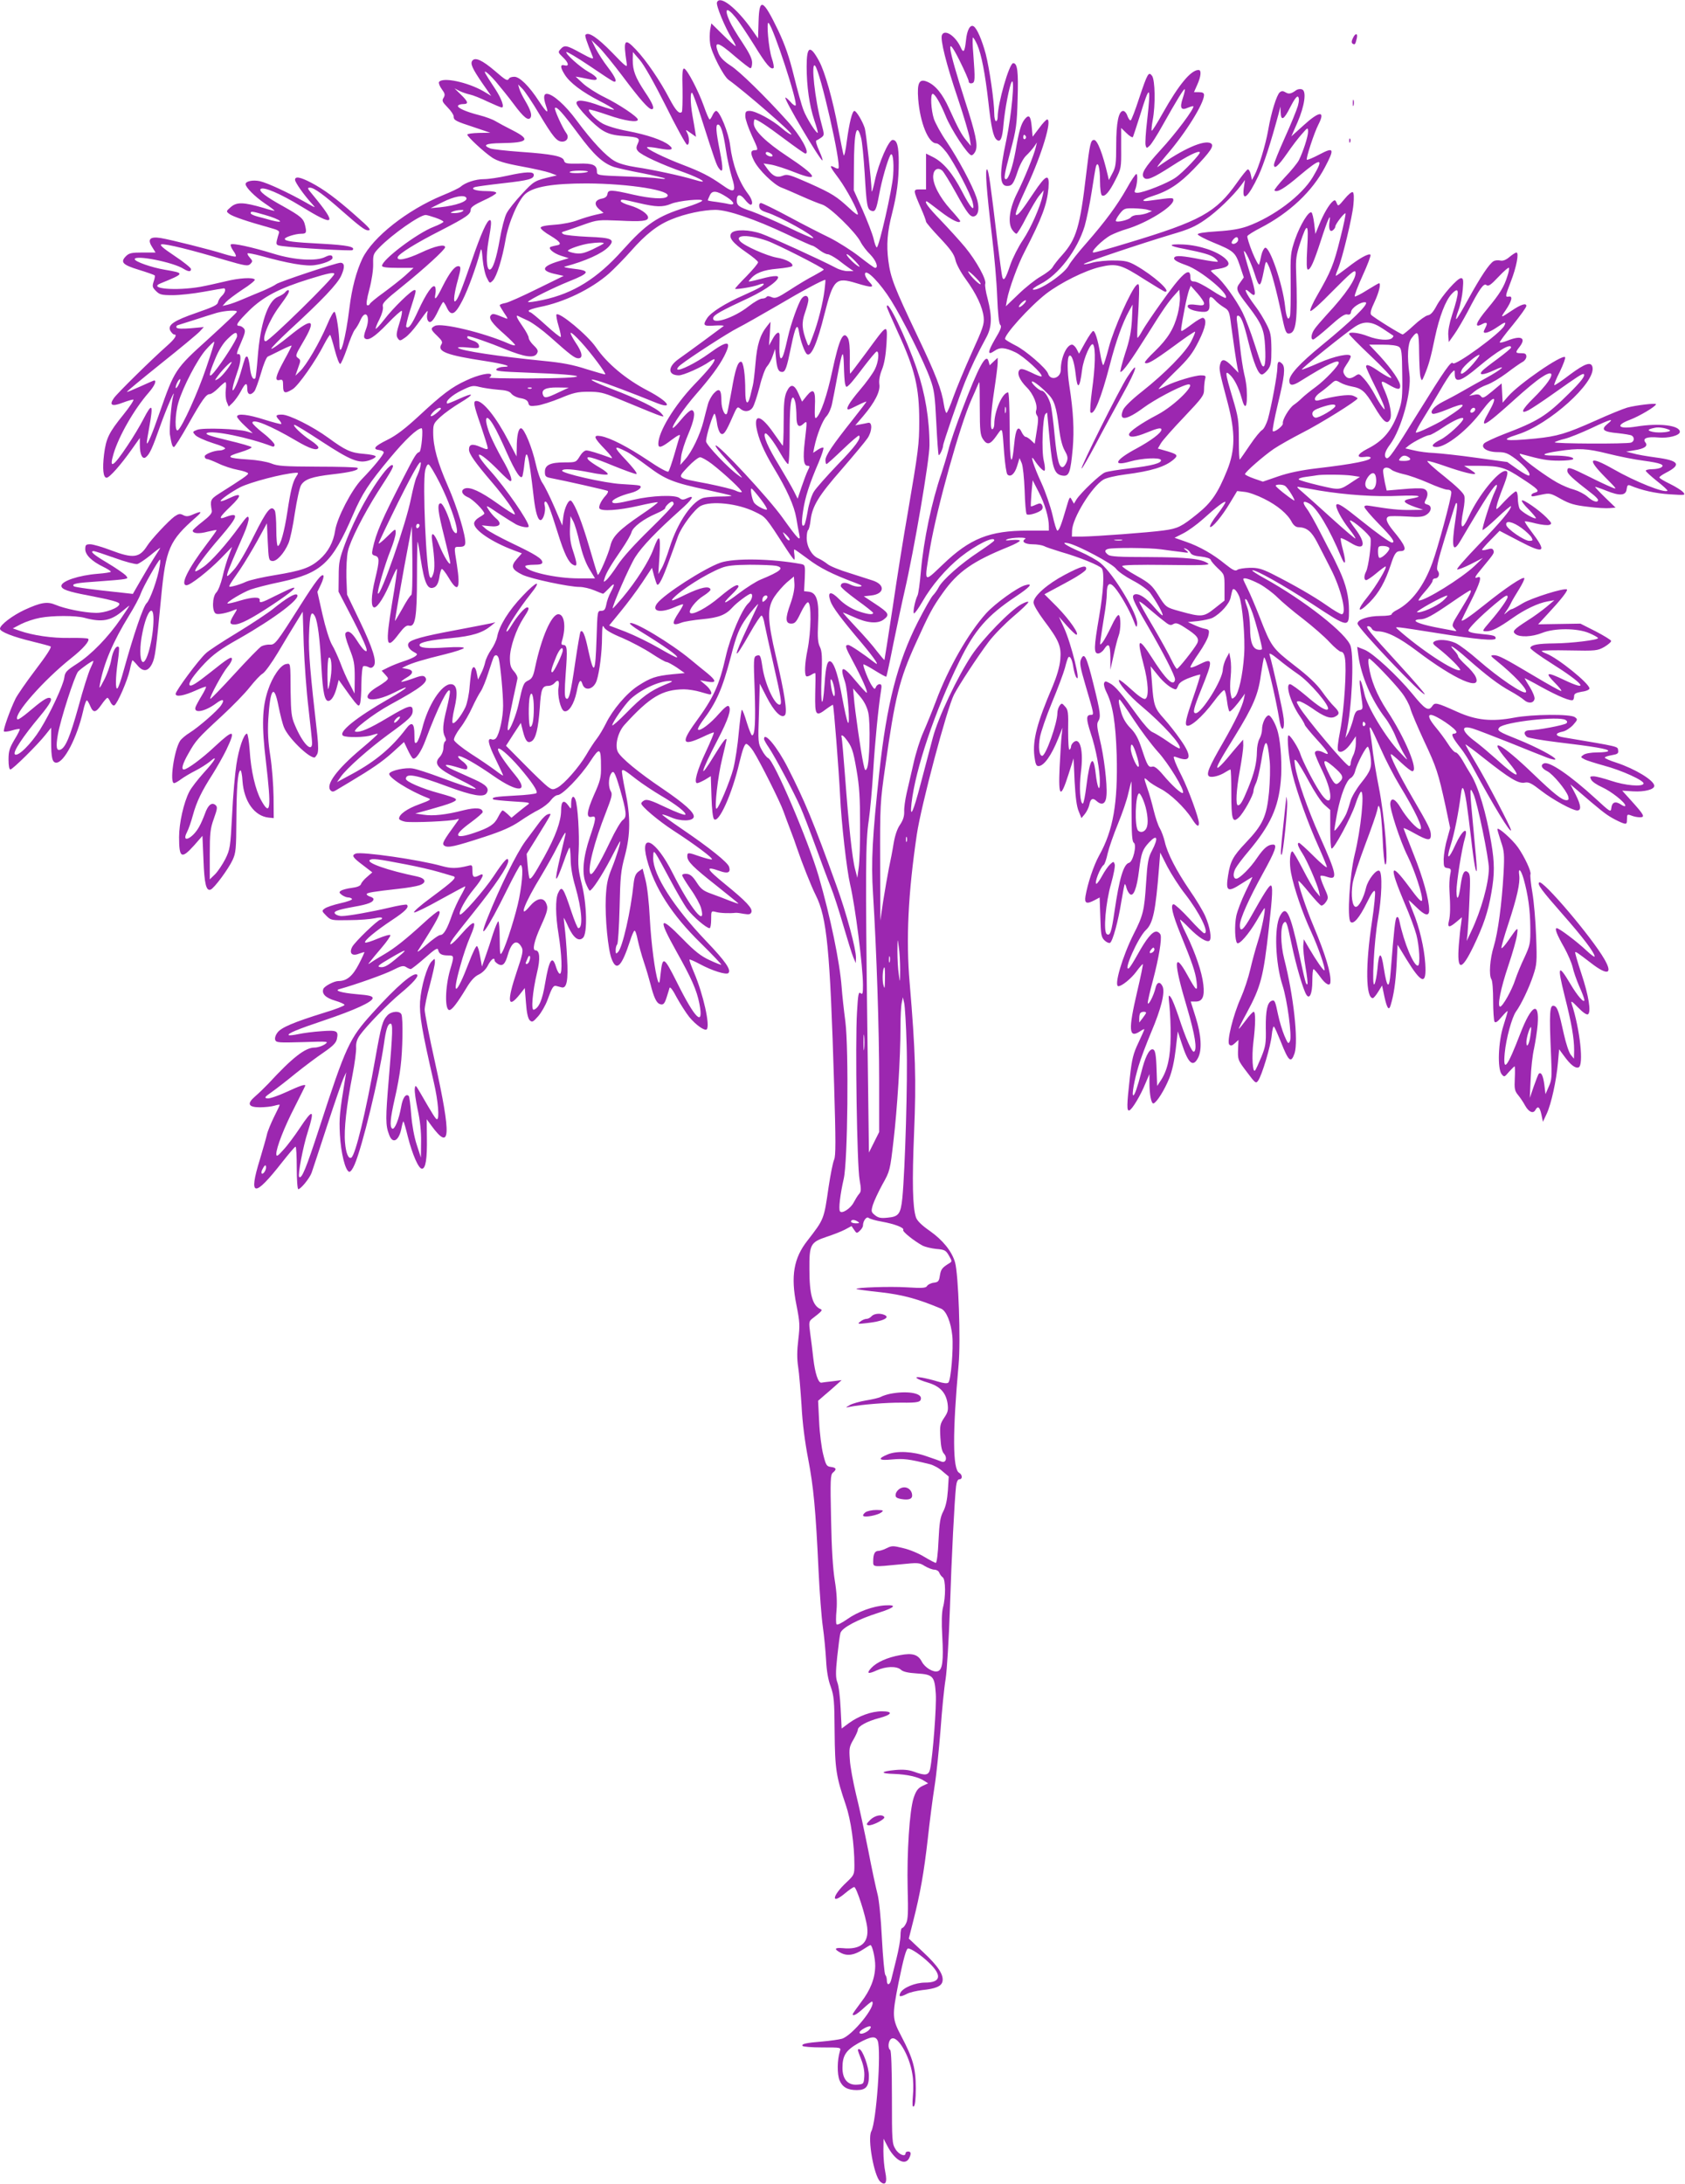 <?xml version="1.0" standalone="no"?>
<!DOCTYPE svg PUBLIC "-//W3C//DTD SVG 20010904//EN"
 "http://www.w3.org/TR/2001/REC-SVG-20010904/DTD/svg10.dtd">
<svg version="1.0" xmlns="http://www.w3.org/2000/svg"
 width="988pt" height="1280pt" viewBox="0 0 988 1280"
 preserveAspectRatio="xMidYMid meet">
<g transform="translate(0,1280) scale(0.1,-0.1)"
fill="#9c27b0" stroke="none">
<path d="M4204 12786 c-7 -17 47 -147 86 -210 16 -25 26 -46 23 -46 -4 0 -38
30 -75 67 l-67 66 -7 -37 c-3 -21 -4 -58 0 -83 7 -51 78 -190 108 -211 95 -68
381 -316 368 -320 -5 -2 -30 14 -55 36 -55 48 -154 102 -189 102 -22 0 -26 -4
-26 -31 0 -17 18 -69 39 -115 35 -75 38 -84 21 -84 -30 0 -32 -16 -9 -62 27
-54 116 -140 160 -157 19 -7 72 -30 119 -51 47 -21 101 -43 121 -49 45 -14
195 -161 224 -217 11 -22 37 -56 58 -76 34 -35 50 -78 28 -78 -5 0 -46 30 -92
66 -46 36 -124 85 -173 110 -50 24 -158 79 -241 124 -82 44 -156 80 -163 80
-8 0 -12 -9 -10 -21 2 -16 15 -25 43 -34 72 -21 285 -139 273 -151 -3 -2 -71
27 -151 66 -80 38 -175 79 -209 91 -75 25 -88 34 -88 65 0 37 20 39 47 5 13
-17 29 -31 34 -31 17 0 9 33 -15 64 -54 71 -91 172 -105 285 -9 73 -61 201
-82 201 -5 0 -15 -11 -21 -25 -6 -14 -14 -25 -17 -25 -4 0 -19 35 -34 78 -32
90 -97 214 -115 220 -10 3 -13 -23 -10 -121 1 -69 -1 -129 -4 -133 -15 -15
-36 8 -73 78 -54 104 -136 224 -196 287 -68 72 -76 60 -54 -83 4 -25 -7 -16
-87 67 -85 87 -137 122 -155 103 -5 -5 6 -38 43 -130 6 -15 -8 -11 -68 22 -85
47 -98 50 -121 24 -16 -17 -15 -20 13 -47 35 -33 39 -56 10 -48 -26 7 -26 -11
1 -54 30 -48 102 -102 203 -154 47 -24 86 -47 86 -51 0 -4 -36 6 -81 22 -89
33 -139 39 -139 16 0 -22 107 -134 156 -162 32 -19 63 -27 118 -31 93 -7 101
-12 85 -46 -10 -21 -9 -30 2 -43 19 -23 139 -79 269 -124 105 -38 155 -72 63
-44 -79 24 -252 61 -343 74 -52 8 -101 21 -126 36 -51 29 -132 115 -223 238
-66 90 -141 156 -175 156 -19 0 -20 -24 -5 -69 19 -53 5 -44 -41 26 -57 88
-113 143 -144 143 -14 0 -28 -4 -31 -10 -10 -16 -17 -13 -84 45 -73 62 -114
81 -131 60 -14 -17 -2 -45 59 -134 l51 -73 -45 27 c-94 54 -241 85 -261 54 -3
-6 4 -25 16 -41 19 -26 21 -34 11 -51 -11 -17 -8 -24 23 -56 20 -20 36 -44 36
-53 0 -23 10 -28 120 -64 l95 -32 -67 -1 c-38 -1 -68 -5 -68 -10 0 -12 98
-103 146 -135 31 -20 73 -33 170 -51 71 -13 147 -30 169 -38 l40 -15 -30 -7
c-101 -24 -103 -25 -175 -102 -39 -42 -80 -93 -90 -114 -11 -20 -29 -90 -40
-154 -20 -113 -41 -175 -59 -175 -19 0 -22 80 -7 166 18 101 19 124 8 124 -16
0 -51 -78 -105 -235 -66 -189 -83 -231 -98 -241 -13 -8 -5 53 17 130 17 62 18
76 1 76 -22 0 -52 -40 -91 -117 -38 -77 -52 -91 -43 -45 3 15 2 34 -2 41 -12
19 -51 -36 -99 -140 -38 -83 -56 -108 -70 -95 -3 4 6 44 20 89 40 125 40 127
28 127 -17 0 -126 -106 -177 -173 -25 -32 -47 -56 -50 -54 -2 3 7 28 22 56 15
31 23 60 20 74 -5 19 11 36 112 117 129 104 253 217 253 231 0 20 -60 7 -140
-31 -85 -40 -145 -52 -138 -27 7 20 106 82 254 157 151 78 174 94 174 122 0
13 21 28 75 53 41 18 75 39 75 44 0 7 -24 11 -57 11 -63 0 -100 13 -67 24 11
3 84 13 164 22 151 17 180 25 180 49 0 21 -47 19 -156 -5 -49 -11 -111 -20
-137 -20 -49 0 -109 -20 -137 -45 -8 -7 -55 -30 -105 -50 -208 -86 -409 -245
-470 -370 -36 -76 -62 -175 -76 -289 -22 -182 -58 -312 -59 -211 -1 67 -17
176 -28 187 -5 5 -24 -27 -45 -78 -44 -103 -120 -234 -158 -270 l-27 -26 16
46 c16 43 16 46 -1 58 -16 12 -14 18 27 88 84 141 61 153 -78 40 -54 -44 -102
-78 -105 -74 -3 3 44 51 104 107 195 179 284 273 306 322 22 49 20 75 -5 75
-24 0 -360 -112 -376 -125 -8 -7 -43 -24 -77 -39 -35 -14 -89 -37 -120 -50
-32 -14 -71 -28 -88 -32 l-30 -7 20 23 c11 12 55 45 97 73 43 27 75 54 72 58
-9 15 -92 10 -172 -10 -43 -10 -108 -25 -147 -32 -143 -25 -310 -11 -234 20
144 59 144 60 26 80 -78 13 -177 48 -177 62 0 27 227 -18 287 -57 28 -17 43
-18 43 -1 0 7 -43 42 -96 77 -72 48 -91 66 -76 68 24 4 176 -33 365 -90 127
-37 140 -39 155 -25 14 15 14 18 -3 37 -10 11 -16 22 -13 25 2 3 38 -4 79 -15
155 -43 262 -62 314 -54 52 7 105 28 105 43 0 17 -14 19 -41 6 -52 -28 -182
-20 -305 18 -127 39 -241 64 -251 54 -3 -4 3 -20 15 -37 12 -16 18 -31 14 -33
-4 -3 -34 4 -67 14 -77 25 -317 85 -373 94 -62 10 -79 -7 -51 -51 l21 -34 -76
0 c-63 0 -79 -3 -97 -21 -35 -35 -21 -51 74 -80 49 -15 91 -30 94 -33 3 -3 0
-19 -6 -36 -9 -28 -8 -34 14 -56 21 -21 33 -24 98 -24 40 0 122 9 182 20 60
11 112 20 117 20 15 0 8 -27 -11 -44 -11 -10 -21 -27 -23 -38 -2 -15 -29 -28
-125 -61 -136 -47 -172 -72 -154 -106 7 -11 16 -21 21 -21 22 0 7 -25 -42 -68
-84 -74 -288 -274 -310 -305 -30 -42 -12 -52 52 -27 29 11 57 19 62 18 5 -2
-21 -42 -59 -89 -85 -105 -101 -138 -113 -233 -10 -83 -5 -136 15 -136 17 0
83 75 146 164 l49 69 0 -42 c0 -56 16 -87 36 -70 22 18 37 51 84 184 35 99 95
237 75 171 -10 -34 -23 -190 -19 -221 10 -60 15 -75 24 -75 5 0 41 57 81 128
86 152 108 182 129 182 9 0 31 16 50 35 19 19 37 35 42 35 4 0 5 -19 2 -42 -3
-24 -1 -56 5 -72 l12 -29 23 22 c13 13 35 43 48 67 27 52 38 56 38 14 0 -33
19 -40 41 -14 7 8 24 56 39 106 14 50 32 94 40 98 8 3 43 21 78 38 34 17 62
29 62 26 0 -3 -20 -43 -45 -88 -50 -92 -56 -121 -25 -113 17 4 20 0 20 -34 0
-45 10 -48 56 -20 34 21 136 167 185 264 17 32 33 57 35 54 3 -3 15 -42 27
-88 12 -46 26 -83 32 -82 5 1 23 42 40 91 16 50 37 99 45 109 9 10 24 35 33
56 32 72 62 20 32 -55 -10 -26 -13 -44 -7 -50 19 -19 58 6 134 85 43 45 80 78
84 75 3 -4 -1 -28 -9 -55 -24 -76 -26 -91 -13 -108 10 -14 14 -13 42 7 18 12
49 47 70 76 66 91 65 91 59 62 -3 -14 -1 -31 4 -39 13 -21 32 -3 61 59 13 27
26 50 29 50 3 0 13 -15 21 -33 25 -53 48 -43 92 43 33 65 81 197 104 285 6 25
9 17 14 -45 4 -42 15 -91 25 -109 16 -33 17 -33 35 -15 23 25 55 128 74 237
17 102 75 236 118 272 49 41 160 60 358 60 250 -1 507 -42 472 -77 -17 -17
-97 -12 -198 11 -130 30 -148 30 -152 5 -2 -15 -12 -24 -33 -28 -42 -8 -48
-34 -16 -62 l26 -22 -48 -11 c-27 -6 -73 -20 -103 -31 -30 -12 -88 -24 -135
-27 -57 -4 -83 -10 -83 -18 0 -7 25 -28 57 -46 59 -36 70 -52 37 -57 -10 -2
-25 -5 -33 -8 -23 -7 13 -39 62 -54 l42 -13 -59 -18 c-102 -31 -107 -57 -16
-76 l45 -10 -155 -76 c-85 -42 -169 -80 -187 -83 -18 -3 -33 -9 -33 -13 0 -3
12 -24 26 -45 23 -33 24 -38 8 -31 -69 28 -74 29 -85 18 -17 -17 6 -49 81
-114 33 -30 60 -57 60 -61 0 -5 -17 -1 -37 8 -148 65 -395 124 -433 104 -27
-14 -26 -21 14 -59 29 -28 33 -37 23 -51 -24 -40 33 -62 258 -96 115 -18 165
-33 109 -34 -17 0 -37 -6 -43 -13 -9 -12 22 -15 182 -21 386 -14 388 -33 2
-34 -132 0 -234 2 -227 5 6 2 12 9 12 15 0 18 -76 2 -147 -32 -85 -39 -139
-80 -278 -209 -78 -72 -131 -113 -184 -139 -77 -38 -89 -55 -46 -60 14 -2 25
-8 25 -13 0 -13 -58 -85 -128 -157 -61 -63 -146 -228 -157 -302 -10 -67 -41
-125 -91 -169 -56 -49 -105 -66 -263 -92 -69 -11 -143 -28 -167 -38 -23 -11
-56 -22 -74 -26 -37 -8 -40 -15 36 95 28 41 75 120 105 174 l54 99 5 -109 c5
-102 6 -109 26 -112 25 -4 69 43 95 103 10 22 27 103 38 179 12 77 28 151 37
164 22 34 64 48 183 62 107 12 159 25 147 38 -4 4 -110 7 -234 7 -196 1 -233
3 -272 19 -26 10 -83 20 -135 23 -125 8 -134 16 -47 42 40 12 70 26 67 30 -2
5 -66 23 -142 41 -101 24 -132 35 -120 42 32 18 246 -26 382 -78 9 -4 15 0 15
9 0 8 -29 39 -65 67 -36 28 -65 56 -65 62 0 27 105 -16 255 -104 81 -48 125
-62 132 -42 2 6 -18 25 -44 42 -53 34 -113 92 -96 92 6 0 78 -44 160 -98 170
-111 217 -130 278 -110 22 7 39 18 38 23 -2 6 -33 12 -70 15 -76 6 -107 20
-208 94 -92 67 -230 136 -272 136 -37 0 -40 -6 -16 -32 9 -10 14 -20 12 -23
-3 -2 -46 9 -97 25 -96 31 -162 39 -162 18 0 -6 21 -31 46 -54 l46 -43 -34 10
c-52 16 -258 23 -292 10 -28 -11 -28 -12 -11 -31 10 -11 56 -32 103 -47 56
-17 79 -29 70 -34 -7 -5 -20 -9 -28 -9 -35 0 -90 -22 -90 -35 0 -8 6 -15 13
-15 6 0 37 -12 67 -26 30 -15 82 -32 115 -38 33 -6 60 -16 60 -21 -1 -9 -28
-28 -175 -121 -46 -30 -49 -38 -38 -98 2 -14 -14 -32 -54 -63 -32 -25 -58 -48
-58 -53 0 -17 37 -20 88 -6 29 7 52 11 52 9 0 -3 -26 -40 -58 -82 -112 -148
-157 -241 -118 -241 22 0 127 82 200 156 l67 69 -19 -50 c-11 -27 -28 -84 -37
-125 -10 -41 -26 -83 -37 -93 -24 -24 -26 -115 -1 -124 15 -6 64 4 107 22 19
8 19 7 -2 -27 -28 -46 -28 -58 3 -58 34 0 98 33 225 117 111 74 155 112 107
94 -14 -5 -57 -26 -96 -45 -76 -39 -92 -43 -88 -24 4 21 -41 20 -115 -2 -38
-12 -72 -19 -74 -17 -8 7 89 65 136 82 25 9 105 30 179 45 237 52 298 109 421
393 54 125 92 183 218 334 88 106 159 173 184 173 11 0 -1 -135 -13 -139 -17
-5 -27 -21 -91 -146 -131 -254 -163 -329 -183 -423 -6 -29 -4 -34 14 -39 27
-7 27 -28 1 -135 -25 -102 -26 -168 -5 -168 20 0 63 69 99 159 16 39 31 69 34
67 2 -3 -10 -90 -28 -195 -42 -255 -36 -286 38 -187 31 41 46 53 61 49 36 -9
46 51 46 284 0 116 2 210 4 208 2 -3 10 -46 17 -97 23 -151 42 -190 83 -169
13 8 22 26 27 56 3 25 10 47 14 50 4 3 23 -21 42 -53 54 -91 69 -65 47 78 -18
111 -18 105 16 105 22 0 31 5 33 20 5 40 -47 213 -103 339 -59 135 -85 227
-85 312 0 48 3 54 43 91 24 22 76 59 116 83 87 52 82 63 -10 21 -35 -16 -65
-28 -67 -26 -13 12 28 49 83 76 59 29 68 31 107 21 24 -6 72 -13 107 -16 48
-3 69 -9 80 -24 9 -11 33 -23 55 -26 27 -5 40 -13 44 -28 4 -18 10 -20 51 -15
25 3 87 23 136 43 76 32 102 38 165 38 64 0 88 -5 165 -37 169 -70 240 -99
260 -105 20 -5 20 -5 1 17 -26 29 -143 86 -288 141 -113 43 -157 69 -82 48 38
-10 222 -80 332 -125 115 -48 87 1 -39 67 -129 67 -240 160 -305 255 -49 71
-214 208 -231 192 -3 -4 2 -34 12 -67 10 -33 16 -63 13 -65 -3 -3 -42 28 -88
70 -45 41 -86 75 -91 75 -5 0 -9 4 -9 9 0 4 28 14 62 21 145 28 304 105 409
197 30 27 88 86 128 131 87 99 157 154 240 187 77 32 186 55 256 55 72 0 233
-55 415 -141 80 -38 149 -69 154 -69 4 0 22 -11 40 -25 18 -14 40 -25 49 -25
9 0 36 -15 60 -32 23 -18 54 -41 67 -50 l25 -17 -33 0 c-18 -1 -50 8 -70 19
-87 46 -383 181 -437 200 -71 25 -157 27 -176 4 -20 -24 7 -58 87 -113 38 -26
69 -52 69 -58 0 -7 -30 -43 -67 -81 -38 -38 -68 -72 -68 -74 0 -7 104 10 136
22 15 6 29 9 31 7 7 -8 -24 -26 -116 -67 -108 -47 -192 -100 -215 -135 -27
-42 -21 -48 44 -43 33 2 57 1 53 -3 -10 -8 -208 -154 -265 -194 -64 -46 -63
-94 2 -95 27 0 135 48 181 81 16 11 29 17 29 12 0 -16 -34 -59 -120 -148 -116
-122 -210 -276 -210 -346 0 -28 18 -23 78 23 36 27 53 35 48 23 -3 -10 -18
-59 -32 -109 -15 -50 -30 -95 -35 -100 -5 -5 -55 22 -121 67 -117 78 -219 131
-275 141 -48 8 -42 -9 25 -78 31 -32 48 -55 37 -51 -79 29 -131 45 -147 45
-11 0 -27 -15 -39 -35 -21 -34 -22 -35 -87 -35 -85 0 -117 -15 -117 -55 0 -26
4 -31 35 -37 85 -16 326 -71 333 -75 5 -3 0 -15 -11 -27 -27 -29 -44 -65 -37
-76 11 -18 114 -11 227 15 61 14 112 24 115 21 2 -2 -42 -36 -99 -74 -128 -87
-167 -127 -179 -181 -11 -47 -67 -177 -74 -170 -2 3 -25 77 -50 164 -42 143
-81 244 -105 269 -14 14 -40 -38 -47 -93 l-6 -51 -47 110 c-26 60 -57 122 -69
139 -12 16 -30 68 -40 114 -21 94 -67 207 -86 207 -15 0 -25 -44 -25 -114 l-1
-51 -47 90 c-72 139 -149 235 -188 235 -21 0 -18 -19 26 -146 22 -65 40 -123
40 -130 0 -10 -10 -8 -42 6 -48 21 -68 17 -68 -15 0 -25 35 -75 136 -193 72
-84 140 -180 132 -187 -2 -3 -49 27 -102 65 -98 70 -160 98 -190 87 -27 -10
-18 -36 17 -51 29 -11 97 -80 97 -96 0 -3 -14 -13 -30 -22 -17 -10 -30 -25
-30 -36 0 -39 104 -109 232 -157 l48 -18 -30 -34 c-37 -42 -30 -61 34 -92 51
-24 273 -71 334 -71 22 0 61 -9 87 -20 26 -11 49 -20 51 -20 3 0 18 15 35 32
34 37 37 28 10 -23 -11 -20 -23 -53 -26 -73 -6 -29 -12 -36 -30 -36 -22 0 -22
-2 -27 -160 -7 -211 -15 -223 -49 -69 -19 90 -32 120 -45 107 -3 -4 -17 -84
-31 -180 -28 -192 -38 -227 -55 -210 -8 8 -8 48 -1 144 11 144 9 168 -14 168
-11 0 -13 6 -8 23 25 81 15 157 -21 157 -40 0 -99 -135 -136 -310 -11 -54 -18
-67 -40 -78 -28 -13 -32 -22 -58 -142 -14 -63 -49 -150 -60 -150 -8 0 -1 44
30 190 12 52 22 103 24 112 2 10 -7 29 -20 43 -19 21 -24 37 -24 78 0 63 37
169 79 234 32 48 37 63 22 63 -15 0 -60 -53 -92 -106 -16 -27 -29 -42 -29 -33
0 19 77 137 140 216 70 87 40 81 -45 -9 -83 -87 -138 -176 -150 -241 -4 -20
-20 -54 -35 -75 -15 -21 -31 -54 -35 -73 -4 -19 -15 -49 -25 -68 l-17 -34 -7
36 c-7 38 -20 48 -29 23 -3 -7 -9 -51 -13 -97 -3 -47 -15 -102 -25 -124 -25
-52 -65 -102 -75 -92 -4 4 0 41 10 83 23 97 16 144 -21 144 -54 0 -134 -123
-168 -262 -10 -37 -24 -73 -31 -79 -12 -10 -14 -2 -14 44 0 70 -15 81 -49 36
-84 -111 -179 -191 -316 -265 l-89 -48 22 31 c35 50 167 166 276 246 127 92
146 110 146 142 0 38 -23 32 -144 -40 -112 -67 -164 -89 -192 -83 -24 4 103
103 204 158 184 100 230 136 203 163 -9 9 -26 7 -73 -11 -34 -12 -63 -20 -65
-18 -2 2 12 13 32 25 42 24 41 44 0 51 l-28 5 24 12 c35 17 99 37 227 68 61
15 112 32 112 37 0 6 -40 7 -108 3 -106 -7 -152 -3 -152 15 0 15 62 29 185 40
123 12 182 30 233 71 l27 22 -25 -6 c-14 -3 -111 -22 -217 -42 -183 -34 -255
-54 -267 -74 -10 -15 3 -37 30 -52 23 -12 24 -14 8 -26 -9 -7 -40 -20 -68 -29
-28 -9 -68 -25 -90 -36 l-38 -19 21 -23 c20 -22 20 -23 4 -38 -10 -8 -35 -25
-56 -37 -46 -28 -65 -58 -42 -67 24 -10 84 5 147 37 104 53 85 30 -31 -36
-194 -111 -300 -197 -269 -217 19 -12 130 -10 167 3 18 6 34 10 36 8 2 -2 -42
-42 -97 -88 -144 -121 -211 -212 -179 -244 9 -9 17 -8 34 3 12 7 47 28 77 46
129 77 191 119 253 175 l66 60 22 -46 c12 -25 25 -48 30 -50 15 -10 49 38 75
109 70 188 135 318 142 285 2 -9 -7 -54 -18 -100 -24 -94 -27 -137 -11 -167 7
-14 8 -23 1 -27 -5 -3 -10 -20 -10 -37 0 -19 -9 -41 -22 -55 -37 -39 -12 -69
109 -128 166 -82 129 -78 -105 9 -67 25 -140 49 -162 52 -42 7 -126 -11 -137
-29 -12 -20 114 -101 226 -144 22 -8 17 -12 -51 -37 -72 -26 -118 -59 -118
-84 0 -6 16 -14 36 -18 40 -7 275 3 302 14 15 5 16 4 2 -15 -83 -114 -90 -128
-75 -139 20 -15 60 -6 238 52 101 33 155 57 204 90 36 25 87 56 114 69 26 14
57 38 69 55 12 16 30 30 40 30 27 0 134 110 190 196 57 87 64 84 64 -31 1 -61
-4 -82 -42 -166 -43 -99 -46 -135 -11 -126 27 7 24 -13 -12 -119 -39 -116 -48
-208 -25 -269 10 -25 21 -45 24 -45 14 1 71 88 122 185 28 55 53 101 55 103
10 11 -20 -89 -47 -155 -26 -64 -32 -96 -36 -176 -5 -114 13 -305 35 -359 29
-73 58 -43 108 109 9 29 20 55 25 58 5 3 13 -21 19 -52 7 -32 23 -92 37 -133
14 -41 31 -100 39 -131 18 -72 34 -106 52 -113 22 -9 30 0 43 42 6 20 14 44
16 52 3 9 20 -13 42 -56 21 -38 54 -90 74 -115 38 -46 90 -83 102 -72 21 21
-20 205 -74 332 -17 40 -30 75 -27 77 2 2 28 -9 58 -25 75 -41 158 -66 170
-54 18 18 -17 69 -131 188 -189 198 -310 387 -310 485 1 42 2 44 16 25 8 -11
45 -78 82 -148 37 -70 83 -149 102 -175 34 -45 112 -112 131 -112 5 0 9 23 9
51 0 51 0 51 28 44 24 -7 81 -9 115 -5 6 1 29 -2 49 -6 30 -5 39 -3 44 10 8
22 -30 63 -153 163 -114 93 -121 109 -32 78 47 -17 65 -9 54 25 -8 26 -117
113 -276 221 -66 45 -118 83 -116 85 2 2 25 -5 51 -16 56 -25 129 -24 134 2 5
25 -54 78 -185 167 -138 93 -241 178 -260 214 -19 38 0 116 39 159 149 164
222 207 349 208 25 0 68 -7 95 -15 27 -8 52 -15 57 -15 18 0 4 31 -25 55 l-33
28 43 -8 c54 -9 54 4 0 49 -24 19 -68 55 -98 80 -118 98 -339 230 -356 213 -4
-3 22 -23 56 -44 148 -91 228 -148 220 -156 -3 -3 -50 22 -105 54 -55 32 -143
75 -196 96 l-97 37 68 83 c37 45 94 121 126 169 l57 86 12 -46 c7 -25 15 -49
18 -52 10 -10 34 38 71 141 20 55 44 119 52 143 21 57 97 158 133 177 62 31
216 15 318 -35 65 -32 57 -22 187 -222 21 -32 40 -58 43 -58 3 0 3 14 1 30 -3
17 -2 30 0 30 3 0 39 -26 81 -57 69 -52 140 -88 276 -139 42 -16 46 -19 25
-22 -14 -2 -39 4 -54 12 -31 16 -56 12 -56 -9 0 -8 43 -44 95 -82 52 -37 94
-71 95 -75 0 -14 -38 -8 -96 13 -36 14 -74 38 -102 66 -50 51 -72 47 -53 -9
12 -36 61 -102 189 -253 74 -89 104 -135 70 -108 -63 49 -143 103 -154 103
-21 0 -18 -12 25 -92 52 -96 93 -188 83 -188 -4 0 -33 32 -65 70 -76 93 -96
91 -62 -7 16 -47 32 -272 16 -236 -6 12 -19 73 -31 136 -23 129 -45 200 -65
217 -22 18 -33 -19 -40 -132 -11 -155 -24 -124 -18 40 5 122 3 155 -9 180 -12
24 -15 54 -11 139 7 131 -8 179 -54 185 l-28 3 4 77 c3 74 2 77 -20 82 -173
32 -394 36 -475 8 -94 -33 -331 -185 -371 -239 -35 -47 20 -58 102 -22 25 11
48 19 50 17 3 -2 -9 -24 -25 -48 -44 -67 -40 -81 17 -59 15 6 70 15 122 20 96
9 137 25 177 70 23 26 94 79 106 79 16 0 8 -37 -14 -56 -36 -32 -106 -195
-132 -311 -39 -171 -71 -241 -178 -387 -87 -120 -77 -141 41 -86 35 17 65 29
67 27 2 -2 -19 -53 -47 -113 -51 -107 -72 -184 -51 -184 6 0 26 9 46 20 l34
21 4 -120 c2 -74 8 -125 15 -132 27 -27 106 147 149 333 18 74 30 108 40 108
7 0 26 -19 41 -42 41 -65 157 -296 177 -353 10 -27 28 -77 41 -110 13 -33 30
-80 38 -105 28 -83 84 -225 110 -276 66 -131 84 -317 108 -1111 10 -334 10
-417 0 -440 -7 -15 -21 -86 -32 -158 -28 -194 -26 -189 -125 -317 -80 -102
-98 -207 -64 -376 20 -101 21 -120 11 -204 -8 -65 -8 -112 -1 -158 6 -36 14
-138 20 -226 5 -104 20 -217 39 -315 31 -163 44 -292 61 -659 6 -124 17 -270
25 -325 8 -55 16 -143 19 -195 3 -62 12 -116 27 -155 19 -54 22 -82 23 -265 2
-220 9 -263 66 -430 29 -85 50 -232 50 -351 0 -56 -2 -59 -46 -101 -87 -81
-93 -136 -7 -63 23 19 46 35 52 35 13 0 68 -170 76 -236 11 -91 -38 -133 -145
-122 -48 4 -51 -6 -9 -28 39 -20 79 -13 131 21 21 14 40 25 42 25 11 0 29 -80
28 -123 -1 -72 -28 -141 -83 -212 -27 -36 -49 -67 -49 -70 0 -15 25 -1 65 36
25 23 47 40 49 38 25 -26 -116 -199 -177 -218 -18 -5 -68 -12 -112 -16 -97 -8
-127 -14 -119 -26 3 -5 55 -9 116 -9 110 0 110 0 103 -22 -16 -52 -17 -134 -2
-171 17 -40 47 -57 101 -57 53 0 71 20 71 83 0 53 -38 157 -57 157 -11 0 -11
-2 12 -61 13 -33 20 -69 18 -98 -3 -45 -4 -46 -40 -49 -56 -5 -88 31 -88 98 0
73 20 103 93 145 75 41 102 44 114 13 21 -60 -8 -474 -38 -530 -23 -43 16
-261 52 -294 31 -28 43 -6 30 56 -6 28 -11 83 -11 123 l1 72 21 -40 c43 -85
104 -120 128 -76 14 27 13 41 -5 41 -8 0 -15 -4 -15 -10 0 -24 -40 -8 -59 24
-20 32 -21 47 -21 304 0 170 -4 273 -10 277 -15 9 -12 51 4 64 34 29 108 -90
126 -206 6 -32 7 -89 3 -127 -4 -51 -3 -67 5 -62 8 5 12 42 12 107 0 116 -16
174 -85 305 -54 103 -55 117 -16 314 29 142 45 200 56 200 18 0 76 -39 122
-83 78 -74 71 -117 -22 -117 -58 0 -128 -29 -145 -59 -13 -26 -1 -27 40 -6 15
8 55 17 87 21 78 8 112 22 119 49 10 39 -25 92 -113 174 l-84 79 25 99 c43
168 64 291 86 483 11 102 29 241 40 310 11 68 26 217 35 330 8 113 21 248 30
300 8 52 19 237 25 410 10 313 27 636 36 718 3 27 10 42 20 42 19 0 18 27 -2
38 -38 21 -39 235 -3 634 13 140 -1 532 -21 600 -19 65 -72 130 -147 183 -49
34 -75 60 -82 80 -20 60 -23 210 -11 497 13 309 8 476 -26 878 -22 254 -9 524
42 869 25 169 176 737 218 820 31 59 133 215 203 309 30 40 95 106 144 148 49
41 89 80 89 85 0 6 -19 0 -42 -13 -64 -35 -226 -202 -290 -298 -85 -129 -197
-365 -228 -483 -15 -56 -47 -177 -71 -269 -44 -169 -65 -213 -54 -115 23 200
137 540 281 832 89 183 163 267 329 378 86 57 107 82 56 67 -46 -13 -176 -107
-228 -164 -104 -115 -223 -322 -295 -516 -22 -58 -55 -139 -74 -182 -19 -42
-45 -125 -58 -185 -14 -59 -32 -137 -40 -173 -8 -36 -15 -83 -14 -105 1 -28
-6 -51 -24 -78 -17 -24 -30 -63 -38 -110 -6 -39 -19 -106 -28 -147 -8 -41 -23
-127 -33 -190 l-17 -115 -1 343 c-1 333 0 350 30 560 57 407 83 511 179 722
80 177 99 212 159 296 88 124 176 185 384 269 37 15 67 31 67 36 0 5 -21 6
-47 4 -35 -4 -42 -3 -28 4 26 12 125 14 106 2 -24 -15 -1 -31 45 -31 25 0 54
-5 65 -10 10 -6 56 -21 101 -35 106 -30 229 -80 239 -97 16 -24 9 -136 -16
-282 -31 -180 -32 -216 -6 -216 10 0 26 11 35 25 27 41 36 29 37 -47 l0 -73
19 85 c10 47 23 98 29 113 14 36 14 114 1 122 -6 4 -25 -25 -44 -67 -19 -40
-42 -82 -51 -93 -16 -19 -16 -18 -11 20 3 22 12 81 20 130 9 50 16 111 16 137
0 58 16 70 46 35 33 -38 87 -133 110 -192 17 -44 19 -47 22 -23 6 55 -136 292
-215 358 -21 17 -74 47 -118 66 -88 38 -120 61 -70 50 58 -13 257 -119 279
-149 11 -16 56 -47 98 -69 43 -22 87 -54 101 -71 35 -48 80 -127 74 -133 -3
-3 -24 18 -48 46 -47 56 -92 85 -116 76 -21 -9 -11 -34 73 -178 96 -165 164
-298 164 -320 0 -10 -6 -18 -13 -18 -20 0 -59 46 -121 143 -81 126 -92 119
-51 -35 29 -107 33 -196 10 -204 -9 -4 -40 17 -81 55 -37 34 -69 59 -72 56
-11 -11 58 -93 133 -155 124 -104 238 -230 222 -246 -3 -3 -34 15 -69 40 -36
25 -76 49 -90 55 -15 5 -52 47 -89 98 -91 126 -130 173 -162 189 -24 13 -28
13 -33 0 -3 -8 3 -31 14 -53 37 -73 54 -179 60 -370 7 -279 -20 -439 -103
-587 -33 -60 -67 -163 -80 -238 -7 -43 6 -49 55 -23 l28 15 4 -115 c3 -101 5
-117 24 -136 12 -12 27 -18 33 -15 16 10 48 128 66 241 9 54 18 101 20 103 2
2 7 -7 10 -21 4 -15 13 -31 20 -37 21 -18 41 32 54 139 13 102 20 122 59 164
48 51 56 27 17 -48 -22 -41 -27 -67 -35 -194 -10 -156 -17 -187 -73 -296 -66
-132 -117 -305 -89 -305 20 0 74 44 104 84 18 25 36 45 39 46 3 0 -12 -73 -33
-162 -53 -226 -49 -276 16 -233 14 10 26 15 26 12 0 -3 -16 -38 -35 -79 -30
-63 -38 -94 -50 -204 -18 -161 -19 -197 -3 -192 17 6 66 88 94 157 l24 56 0
-50 c0 -72 11 -126 24 -122 19 6 64 78 92 147 17 42 30 103 38 170 l12 105 23
-70 c38 -118 66 -143 96 -85 24 46 19 134 -14 238 l-29 92 29 0 c40 0 53 29
45 99 -8 73 -46 184 -99 294 -24 48 -40 87 -37 87 3 0 28 -23 55 -51 55 -55
100 -83 116 -73 16 10 4 82 -24 145 -13 30 -54 98 -91 151 -79 116 -131 217
-146 284 -6 26 -19 62 -29 79 -10 16 -26 64 -36 105 -10 41 -26 99 -37 129
-23 68 -23 69 5 44 12 -12 45 -32 72 -46 56 -28 142 -110 183 -174 28 -45 42
-54 42 -27 0 29 -61 196 -100 274 -21 41 -41 85 -44 98 -7 20 -5 21 19 12 80
-30 86 8 16 106 -26 38 -69 92 -95 121 -56 62 -62 79 -71 209 l-8 99 42 -52
c35 -45 84 -83 106 -83 3 0 9 10 14 23 6 16 27 30 67 45 32 12 60 20 62 18 2
-2 -18 -67 -45 -144 -37 -108 -45 -144 -36 -153 17 -17 93 49 160 139 29 40
58 70 62 67 5 -3 12 -32 16 -65 4 -33 11 -60 15 -60 8 0 41 37 72 80 l18 25
-6 -30 c-10 -47 -49 -129 -124 -260 -81 -140 -99 -183 -80 -195 15 -9 63 3 96
25 13 8 26 15 29 15 3 0 5 -62 5 -137 0 -158 7 -179 44 -144 28 26 86 131 86
155 0 10 7 30 14 45 8 15 22 73 31 127 23 144 36 145 50 4 4 -36 2 -119 -4
-184 -14 -142 -36 -190 -137 -296 -74 -78 -90 -108 -103 -191 -15 -93 -3 -101
77 -49 35 22 64 40 65 40 2 0 -16 -39 -40 -87 -23 -48 -48 -112 -54 -142 -11
-54 -8 -145 5 -158 12 -12 68 52 114 130 24 42 46 76 47 75 7 -7 -18 -131 -40
-198 -13 -41 -33 -114 -44 -162 -11 -48 -36 -123 -55 -166 -45 -99 -84 -258
-68 -274 9 -9 17 -7 33 8 l21 19 -2 -45 c-3 -71 -3 -72 52 -144 48 -64 52 -68
65 -50 22 30 74 203 80 267 3 32 9 54 13 50 5 -4 22 -44 40 -88 46 -117 60
-129 81 -68 23 72 -6 339 -61 553 -22 87 -23 191 -2 212 14 14 18 5 46 -128
25 -121 68 -266 86 -294 19 -30 35 7 35 80 0 39 3 70 7 70 4 0 21 -20 39 -45
31 -44 58 -58 60 -32 5 51 -29 162 -98 327 -45 106 -96 260 -89 267 2 2 30
-28 62 -68 33 -40 64 -74 71 -76 6 -2 19 7 28 21 16 24 15 28 -11 86 -15 33
-24 63 -21 66 3 4 21 1 38 -5 65 -22 59 11 -44 241 -68 152 -132 334 -143 409
-6 40 -5 42 9 29 8 -8 41 -62 72 -120 31 -58 71 -119 90 -136 l35 -31 0 -111
c0 -61 3 -113 8 -115 12 -8 115 183 140 260 13 40 28 73 33 73 21 0 -1 -221
-38 -370 -29 -120 -45 -372 -24 -393 17 -17 52 23 96 113 27 55 42 76 47 66 4
-7 -4 -89 -18 -182 -38 -252 -36 -444 6 -444 4 0 19 17 31 37 l23 37 14 -67
c15 -67 26 -83 36 -49 19 62 29 132 35 236 l6 119 51 -84 c91 -148 120 -155
111 -25 -6 91 -34 211 -72 303 -14 35 -25 64 -25 66 0 3 20 -15 44 -39 50 -50
76 -57 76 -19 0 62 -36 191 -91 328 -32 81 -59 150 -59 153 0 3 29 -10 64 -30
77 -43 96 -45 96 -11 0 31 -10 52 -111 225 -78 134 -135 250 -122 250 3 0 30
-22 59 -50 29 -27 58 -50 65 -50 39 0 -41 194 -149 357 -59 91 -94 177 -106
261 -4 23 -3 42 2 42 11 0 143 -137 190 -198 23 -29 46 -72 52 -95 6 -23 42
-107 79 -187 74 -157 84 -188 127 -384 l27 -129 -18 -66 c-11 -36 -19 -88 -20
-116 0 -45 2 -50 23 -53 21 -3 22 -7 15 -40 -4 -20 -6 -62 -4 -92 6 -96 5
-144 -3 -177 -10 -41 1 -42 44 -6 l32 27 -5 -40 c-4 -21 -9 -76 -13 -121 -12
-155 14 -158 86 -9 58 121 86 202 105 315 19 107 19 175 -1 292 -29 174 -76
329 -119 399 -12 19 -34 56 -49 83 -15 26 -33 47 -40 47 -8 0 -29 23 -46 51
-18 28 -50 71 -72 97 -38 46 -48 72 -28 72 29 0 150 -82 150 -101 0 -5 -7 -9
-15 -9 -20 0 -7 -26 40 -85 18 -22 52 -76 75 -120 116 -215 220 -386 220 -360
0 14 -145 292 -204 389 -36 60 -64 111 -63 113 2 1 52 -36 111 -83 147 -116
199 -148 236 -141 24 5 40 -3 99 -49 66 -51 181 -114 209 -114 25 0 23 29 -8
91 l-32 62 40 -34 c131 -113 166 -141 205 -163 23 -13 52 -27 65 -31 19 -6 22
-3 22 24 0 29 2 30 26 21 14 -6 36 -10 50 -10 32 0 24 14 -49 95 l-55 61 64
-4 c67 -4 124 11 124 32 0 32 -113 100 -222 136 -38 12 -68 25 -68 30 0 4 18
10 41 14 34 6 40 10 37 29 -3 23 9 20 -318 75 -52 8 -56 24 -8 34 18 3 45 21
62 39 27 31 28 33 10 46 -26 19 -250 17 -355 -3 -131 -25 -223 -16 -334 34
-125 56 -131 57 -148 32 -21 -30 -42 -17 -115 73 -88 107 -231 239 -281 259
l-43 17 7 -52 c17 -120 76 -258 156 -363 22 -28 51 -80 64 -115 14 -35 37 -81
51 -104 23 -37 21 -36 -29 17 -79 82 -192 268 -207 343 -7 33 -17 67 -22 75
-9 14 -7 -20 9 -127 5 -37 3 -42 -17 -45 -18 -2 -26 -14 -36 -56 -8 -29 -21
-65 -29 -80 l-16 -27 6 30 c32 148 45 433 25 507 -20 72 -271 269 -508 400
-40 22 -71 42 -69 45 11 10 184 -87 355 -199 208 -137 212 -138 212 -37 0 82
-17 152 -57 239 -19 41 -39 82 -44 90 -5 8 -34 65 -65 125 -31 61 -67 125 -81
143 -29 39 -24 51 12 32 46 -24 121 -150 189 -314 24 -59 31 -36 11 39 -10 36
-16 68 -13 71 3 2 29 -10 57 -27 83 -52 96 -8 26 84 -20 26 -33 47 -29 47 19
0 114 -83 120 -104 7 -28 -12 -170 -26 -196 -13 -25 -13 -50 1 -50 6 0 33 18
59 40 26 22 51 40 54 40 14 0 -56 -117 -105 -178 -67 -81 -59 -103 12 -32 55
56 91 120 124 220 21 65 31 80 56 80 43 0 32 31 -43 121 -39 48 -47 74 -25 82
6 3 53 3 104 0 76 -5 97 -3 118 11 30 20 33 52 4 59 -17 5 -19 9 -10 26 19 34
13 60 -14 67 -14 4 -68 2 -120 -3 l-94 -8 -11 48 c-5 26 -10 57 -10 67 0 23
26 26 49 7 9 -8 41 -19 71 -26 30 -6 95 -29 145 -51 49 -22 99 -40 112 -40 15
0 23 -6 23 -17 0 -33 -79 -324 -111 -411 -50 -137 -122 -232 -208 -277 -17 -8
-31 -20 -31 -25 0 -6 -29 -10 -65 -10 -73 0 -135 -21 -135 -45 0 -25 382 -426
394 -414 3 3 -65 81 -150 174 -177 193 -203 225 -181 225 8 0 17 -7 21 -15 3
-8 18 -15 33 -15 55 0 126 -36 231 -115 223 -169 385 -240 344 -150 -7 15 -32
45 -57 67 -25 23 -45 46 -45 51 0 6 -10 21 -22 34 -45 49 1 20 77 -48 113 -99
181 -151 250 -189 33 -18 70 -42 82 -53 25 -22 56 -19 61 7 2 10 -10 40 -27
68 -17 27 -31 51 -31 53 0 1 44 -21 97 -51 100 -55 177 -87 187 -76 3 3 6 13
6 23 0 13 11 19 45 25 26 3 45 12 45 19 0 29 -186 179 -254 205 -14 5 -26 12
-26 15 0 3 73 5 163 3 156 -3 164 -2 205 21 23 14 41 30 39 35 -2 6 -43 31
-91 56 l-89 45 -124 -2 -124 -2 59 64 c71 76 117 134 110 140 -12 12 -207 -49
-260 -81 -31 -19 -59 -34 -64 -34 -4 0 -17 -8 -28 -18 -20 -17 -20 -17 -3 8
10 14 23 36 29 50 7 14 28 49 46 78 18 29 32 58 30 63 -5 14 -113 -59 -231
-154 -91 -73 -143 -108 -136 -90 2 5 25 52 51 104 56 111 70 156 44 146 -25
-10 -20 1 27 57 66 80 70 85 64 100 -5 12 -13 13 -36 6 -17 -5 -31 -6 -31 -2
0 3 23 30 52 59 l51 52 115 -60 c151 -79 165 -67 69 59 -22 29 -38 54 -36 56
2 2 31 -3 65 -12 33 -8 69 -12 79 -8 16 6 15 10 -16 42 -43 44 -137 109 -145
101 -4 -4 14 -28 40 -53 25 -26 44 -49 42 -51 -8 -8 -85 37 -96 56 -5 11 -10
38 -10 60 0 24 -5 41 -11 41 -7 0 -36 -26 -66 -57 -50 -54 -53 -56 -47 -28 3
17 19 63 35 103 32 82 35 102 16 102 -42 0 -158 -144 -213 -264 -43 -93 -56
-79 -33 37 6 30 9 67 5 81 -4 16 -45 56 -116 113 -61 48 -106 89 -100 91 5 2
54 -12 107 -31 98 -34 173 -53 173 -42 0 3 -15 14 -32 25 l-33 20 90 0 c122
-1 150 -9 248 -74 97 -63 108 -75 78 -83 -12 -3 -21 -9 -21 -14 0 -11 -1 -11
59 2 48 10 53 9 113 -25 52 -29 81 -37 158 -46 52 -7 110 -10 129 -8 l34 3
-61 59 c-34 33 -60 61 -59 62 2 2 31 -8 66 -22 79 -32 115 -29 119 9 3 22 7
27 20 22 68 -29 151 -47 232 -52 94 -6 95 -6 78 14 -10 10 -45 32 -78 48 -33
16 -60 32 -60 37 0 4 17 16 38 27 94 48 78 72 -60 90 -51 7 -111 17 -133 24
l-40 10 48 8 c60 9 82 25 65 46 -19 24 10 35 75 29 59 -6 127 12 127 33 0 38
-120 53 -255 31 -106 -17 -128 6 -37 40 53 20 152 78 152 91 0 8 -118 -6 -169
-20 -24 -7 -108 -41 -185 -76 -173 -77 -224 -92 -351 -105 -186 -18 -216 -11
-105 24 183 58 455 302 438 393 -7 36 -43 24 -132 -42 -48 -37 -90 -65 -92
-62 -3 3 12 39 33 80 20 42 34 80 30 84 -18 17 -270 -156 -334 -230 l-32 -37
-3 57 -3 56 -55 -46 c-47 -39 -56 -43 -66 -30 -8 11 -19 14 -40 9 l-29 -6 30
25 c17 14 50 32 74 40 24 8 76 39 115 68 39 30 81 59 94 66 12 6 22 21 22 31
0 16 -7 20 -30 20 -35 0 -36 4 -10 37 41 53 10 69 -70 37 -23 -9 -43 -14 -46
-11 -3 2 31 48 76 102 44 54 80 104 80 112 0 19 -32 9 -85 -27 -67 -45 -69
-45 -37 1 37 55 44 85 20 81 -23 -4 -23 0 11 88 33 84 49 170 33 170 -6 0 -24
-12 -41 -26 -21 -18 -39 -24 -53 -21 -12 3 -29 2 -39 -3 -26 -14 -78 -93 -149
-222 -35 -65 -67 -118 -71 -118 -4 0 2 23 13 52 11 29 22 83 25 120 5 57 3 68
-10 68 -21 0 -111 -101 -144 -163 -19 -36 -35 -53 -51 -55 -12 -2 -49 -28 -81
-58 -32 -30 -62 -54 -66 -54 -11 0 -173 101 -185 115 -7 9 -2 30 20 76 26 56
39 109 26 109 -3 0 -35 -19 -71 -41 -36 -23 -68 -39 -71 -36 -4 3 17 58 46
122 29 63 50 119 46 122 -10 10 -65 -20 -136 -76 -35 -27 -66 -49 -67 -47 -2
2 4 20 13 41 25 61 84 304 90 376 4 42 3 69 -4 73 -6 3 -27 -14 -48 -40 -36
-43 -38 -45 -46 -24 -7 18 -11 20 -23 10 -22 -18 -55 -75 -80 -137 l-22 -54
-7 60 c-4 33 -11 63 -16 66 -16 10 -66 -72 -96 -157 -27 -80 -28 -89 -26 -258
1 -96 -1 -183 -4 -193 -10 -32 -22 -8 -29 60 -14 128 -90 350 -117 341 -7 -3
-17 -22 -22 -44 -4 -21 -10 -46 -13 -54 -2 -8 -20 24 -39 70 -19 47 -32 90
-30 96 2 6 37 28 78 49 170 88 304 215 377 355 58 110 53 120 -32 75 -38 -20
-71 -34 -74 -31 -7 6 43 159 68 207 42 82 6 80 -88 -6 l-71 -64 36 82 c42 97
54 183 27 193 -10 4 -25 2 -34 -4 -30 -22 -44 -25 -63 -13 -15 9 -23 9 -34 0
-18 -15 -50 -117 -68 -222 -15 -85 -55 -218 -81 -266 l-14 -26 -7 33 c-4 18
-12 31 -18 29 -6 -2 -34 -37 -63 -78 -123 -174 -212 -224 -641 -353 -101 -31
-191 -56 -200 -56 -23 0 54 77 102 102 22 11 62 27 90 35 119 35 276 132 276
170 0 16 -1 16 -140 -3 -54 -8 -45 7 15 26 96 30 160 72 245 160 99 103 122
137 100 150 -38 23 -165 -33 -310 -137 -13 -10 9 20 49 67 112 129 220 302
221 353 0 12 -8 17 -30 17 l-29 0 19 43 c22 48 26 87 8 87 -45 0 -116 -86
-210 -253 -33 -59 -62 -106 -65 -103 -2 2 0 30 6 62 17 88 14 236 -4 260 -20
26 -26 16 -76 -133 -22 -68 -44 -125 -49 -128 -4 -3 -13 9 -19 25 -5 17 -17
30 -25 30 -27 0 -41 -69 -41 -200 0 -109 -3 -130 -22 -165 l-21 -40 -7 30
c-29 124 -60 205 -80 205 -20 0 -25 -23 -46 -200 -36 -310 -58 -382 -141 -475
-25 -27 -50 -60 -56 -71 -6 -12 -38 -36 -69 -54 -32 -18 -91 -65 -131 -104
l-74 -71 7 40 c12 63 63 204 103 280 103 200 131 276 140 373 7 89 -13 82 -88
-30 -67 -101 -89 -128 -101 -128 -11 0 10 55 64 170 86 185 148 390 117 390
-5 0 -27 -23 -47 -51 l-38 -50 -5 55 c-6 67 -16 78 -41 48 -22 -28 -34 -68
-54 -186 -17 -93 -41 -166 -56 -166 -15 0 -11 23 27 168 33 124 37 153 41 303
5 160 -1 209 -26 209 -23 0 -91 -237 -91 -316 0 -13 -4 -24 -10 -24 -5 0 -10
20 -10 44 0 71 -28 264 -50 350 -22 81 -51 150 -71 162 -20 12 -39 -21 -45
-84 -7 -66 -15 -76 -31 -39 -31 68 -95 109 -110 71 -10 -27 25 -168 93 -369
35 -104 66 -210 70 -235 l7 -45 -25 30 c-29 34 -50 73 -103 190 -39 86 -80
136 -128 156 -47 20 -60 -6 -53 -101 11 -140 60 -260 106 -260 12 0 35 -21 60
-53 47 -63 144 -248 154 -295 14 -60 -12 -33 -63 66 -55 106 -109 171 -171
202 l-40 20 0 -105 0 -105 -36 0 c-41 0 -41 -1 7 -112 16 -36 29 -71 29 -77 0
-5 36 -48 81 -95 63 -67 83 -95 91 -128 5 -25 31 -73 60 -113 63 -86 100 -165
106 -225 4 -40 -5 -65 -71 -210 -41 -91 -89 -207 -107 -257 -18 -51 -36 -93
-40 -93 -4 0 -11 21 -15 47 -13 89 -48 179 -155 403 -137 288 -158 342 -171
442 -12 94 -6 170 22 278 28 111 39 194 39 298 0 97 -10 132 -36 132 -23 0
-82 -136 -104 -238 -10 -48 -19 -75 -19 -61 -2 66 -32 338 -40 367 -12 39 -49
102 -61 102 -13 0 -30 -69 -45 -180 -6 -52 -15 -88 -18 -80 -3 8 -17 78 -32
155 -32 173 -78 334 -112 397 -53 98 -73 89 -73 -32 0 -116 16 -228 45 -315
13 -38 22 -71 20 -73 -7 -7 -67 87 -84 134 -11 28 -36 119 -56 200 -27 110
-51 179 -91 264 -90 187 -112 197 -116 53 l-3 -98 -35 50 c-91 129 -189 206
-206 161z m109 -88 c20 -24 68 -97 109 -162 70 -114 99 -148 114 -134 3 4 -1
29 -10 55 -19 54 -34 224 -19 208 29 -30 173 -468 158 -483 -3 -4 -18 6 -31
22 -14 15 -27 26 -29 24 -9 -9 203 -367 217 -368 4 0 -5 26 -19 57 -15 33 -22
58 -16 60 6 2 19 10 29 17 18 14 18 16 0 83 -38 139 -62 364 -37 338 30 -31
156 -583 137 -602 -2 -3 -14 0 -25 7 -31 16 -26 4 29 -69 46 -64 110 -183 110
-207 0 -7 -21 8 -47 33 -79 73 -103 88 -236 148 -116 51 -131 56 -157 45 -35
-14 -59 -3 -91 41 l-22 31 44 -7 c24 -4 87 -24 139 -45 150 -59 132 -22 -45
95 -123 81 -195 151 -195 190 0 14 2 25 5 25 15 0 70 -36 174 -114 63 -47 118
-86 123 -86 30 0 -27 104 -105 190 -132 147 -281 292 -331 324 -39 25 -62 48
-72 71 -32 78 -7 74 95 -15 45 -38 86 -70 91 -70 6 0 10 15 10 33 0 23 -17 57
-56 116 -31 46 -65 102 -75 125 -35 78 -19 89 34 24z m1417 -160 c25 -58 46
-168 65 -333 17 -154 29 -207 49 -224 22 -18 33 6 40 89 8 91 35 229 48 250
20 31 -1 -197 -31 -339 -43 -199 -41 -271 4 -271 29 0 38 12 63 88 12 36 33
75 49 90 16 15 36 38 46 52 l17 25 -7 -29 c-9 -42 -68 -187 -110 -270 -43 -85
-55 -171 -29 -211 9 -14 21 -25 26 -25 5 0 32 44 59 98 28 53 62 111 76 127
l25 30 -6 -30 c-15 -68 -69 -191 -115 -260 -28 -41 -61 -107 -75 -147 -27 -81
-39 -99 -47 -72 -3 11 -15 98 -27 194 -42 354 -53 431 -62 437 -13 7 -4 -120
28 -387 14 -113 28 -274 31 -358 4 -99 10 -158 18 -166 10 -9 3 -28 -32 -86
-43 -75 -44 -96 -1 -66 31 22 61 20 122 -9 49 -23 165 -130 153 -141 -2 -3
-30 7 -61 23 -42 20 -59 24 -67 16 -19 -19 -1 -61 41 -103 39 -38 67 -107 55
-137 -3 -9 0 -21 6 -29 8 -9 7 -34 -2 -89 l-12 -76 -22 21 c-12 11 -26 20 -32
20 -5 0 -15 12 -22 26 -20 45 -36 22 -44 -67 -15 -155 -27 -112 -27 99 0 115
-4 202 -9 202 -33 0 -81 -110 -81 -185 0 -13 -4 -27 -10 -30 -16 -10 -12 86
10 230 11 72 20 143 20 159 l0 29 -24 -22 -23 -22 -6 22 c-14 54 -57 -24 -158
-289 -32 -84 -68 -187 -78 -230 -11 -42 -30 -104 -41 -137 -57 -166 -104 -390
-120 -570 -6 -71 -15 -136 -20 -145 -14 -27 -29 -100 -21 -105 4 -2 26 28 49
68 55 96 138 193 225 263 90 71 197 124 197 97 0 -5 -41 -34 -90 -67 -103 -67
-214 -165 -236 -208 -8 -16 -24 -38 -34 -48 -10 -10 -50 -81 -89 -157 -119
-235 -182 -481 -225 -878 -41 -379 -49 -525 -37 -713 21 -338 36 -795 36
-1092 l0 -305 -30 -60 -30 -60 -9 695 c-12 957 -11 1128 8 1252 8 56 20 186
26 288 10 169 31 379 46 473 5 29 3 37 -9 37 -8 0 -18 -8 -21 -17 -6 -14 -9
-14 -23 7 -18 25 -56 120 -50 126 1 2 32 -14 67 -36 35 -22 65 -38 67 -36 2 2
21 90 42 197 22 107 51 244 65 304 56 242 146 768 146 855 0 153 -25 303 -74
447 -64 186 -176 419 -176 365 0 -5 29 -71 64 -148 101 -219 126 -324 126
-523 0 -134 -5 -172 -68 -541 -23 -129 -62 -374 -87 -545 -26 -170 -48 -311
-49 -313 -2 -1 -21 22 -44 51 -22 30 -77 93 -122 140 -45 48 -80 87 -77 87 2
0 30 -11 60 -25 81 -38 145 -43 180 -15 35 27 29 38 -53 92 l-65 43 44 5 c77
9 83 62 10 87 -19 6 -80 26 -137 44 -57 17 -116 41 -130 53 -15 12 -39 27 -55
34 -37 16 -67 68 -67 119 0 23 4 44 9 47 4 3 11 29 14 58 10 82 47 143 183
298 69 80 137 161 151 182 27 40 29 95 4 90 -8 -2 -29 -6 -45 -9 l-31 -6 47
55 c67 79 101 145 94 186 -3 22 2 53 15 85 14 34 23 86 27 152 6 122 9 123
-119 -52 -50 -67 -92 -123 -94 -123 -2 0 -3 42 -2 93 1 59 -3 100 -11 115 -27
48 -51 -2 -92 -193 -30 -141 -68 -253 -94 -274 -8 -7 -10 10 -8 66 5 95 -7
112 -47 64 l-28 -35 -21 47 c-25 57 -47 60 -70 10 -13 -30 -17 -68 -17 -180 0
-78 -3 -139 -6 -135 -3 4 -27 37 -53 74 -70 101 -114 116 -101 34 12 -67 42
-138 102 -238 77 -127 120 -223 132 -294 5 -32 13 -74 17 -93 11 -50 -4 -36
-97 94 -81 114 -380 436 -393 424 -4 -4 24 -40 61 -80 38 -41 75 -83 83 -94
15 -18 14 -19 -9 -2 -57 39 -191 180 -191 200 0 33 42 167 50 162 4 -3 10 -27
14 -54 3 -27 13 -54 21 -61 17 -14 31 6 71 98 25 57 28 61 44 47 24 -22 57
-19 74 8 8 12 26 66 40 120 13 55 33 109 44 120 11 12 26 40 33 62 l14 40 5
-55 c6 -61 14 -80 36 -80 19 0 27 23 53 150 24 118 37 141 46 84 8 -51 34
-122 47 -130 25 -16 60 65 103 238 51 200 66 215 184 179 98 -30 112 -28 77 8
-15 16 -26 37 -24 47 6 31 91 -57 153 -157 70 -112 195 -363 229 -459 24 -65
28 -97 36 -258 5 -101 11 -186 14 -189 5 -6 26 40 26 56 0 14 96 293 129 374
31 77 73 166 125 261 32 60 34 120 7 225 -11 40 -17 80 -14 87 9 24 -52 135
-118 215 -34 41 -100 113 -145 160 -71 73 -97 109 -80 109 2 0 38 -27 81 -60
65 -50 115 -74 115 -55 0 2 -25 33 -56 67 -66 73 -107 153 -102 200 3 36 28
49 53 28 8 -7 44 -65 80 -130 69 -125 86 -146 110 -137 25 10 29 56 10 111
-25 73 -106 224 -174 325 -33 47 -66 108 -75 134 -17 52 -22 147 -7 147 13 0
45 -55 75 -128 31 -79 132 -232 152 -232 8 0 19 12 25 27 13 35 0 99 -62 290
-104 324 -115 403 -33 239 30 -60 54 -115 54 -123 0 -8 7 -13 18 -11 20 4 20
21 9 171 -5 53 -5 97 -2 97 3 0 15 -19 25 -42z m-2077 -188 c99 -132 150 -190
168 -190 20 0 7 33 -40 102 -56 85 -71 124 -71 187 l1 46 39 -45 c25 -28 84
-132 153 -269 61 -124 118 -226 125 -229 15 -5 16 41 1 70 -11 20 -10 20 21
-2 l31 -22 -5 33 c-3 19 -10 61 -16 93 -13 75 -13 143 -1 131 5 -6 28 -68 51
-140 83 -260 91 -282 105 -301 25 -35 27 -5 6 100 -23 116 -26 156 -11 156 16
0 31 -46 46 -146 7 -49 23 -121 34 -158 29 -93 18 -103 -57 -49 -73 51 -122
76 -232 118 -105 40 -215 94 -207 102 3 3 35 0 71 -7 73 -14 91 -7 57 20 -36
29 -127 60 -242 82 -61 11 -122 30 -147 44 -41 23 -88 72 -79 82 3 2 52 -12
110 -32 100 -35 176 -46 176 -27 0 16 -111 90 -197 132 -45 22 -101 58 -125
80 l-43 40 30 -5 c17 -4 45 -9 64 -13 46 -8 38 15 -17 45 -51 28 -139 108
-131 117 4 3 64 -33 134 -80 69 -47 133 -89 141 -92 27 -10 14 23 -32 83 -25
32 -57 82 -71 109 l-25 50 42 -40 c23 -22 87 -101 143 -175z m-747 -27 c27
-32 76 -92 107 -134 58 -78 85 -99 98 -78 9 15 0 45 -32 99 -15 25 -30 56 -34
70 l-7 25 25 -25 c14 -14 58 -79 97 -145 84 -140 105 -165 137 -165 28 0 41
26 24 49 -23 31 -73 142 -67 148 10 11 44 -27 137 -152 91 -123 144 -172 210
-194 20 -6 94 -23 164 -36 71 -14 131 -28 134 -31 3 -4 -12 -3 -34 0 -22 4
-113 9 -202 12 -161 6 -163 7 -163 29 0 38 -24 49 -109 46 -70 -1 -79 1 -84
18 -6 25 -67 38 -256 51 -83 6 -163 15 -176 20 -49 19 -26 30 63 31 158 2 176
20 70 74 -40 20 -86 45 -103 55 -16 10 -59 26 -95 35 -79 20 -132 44 -124 56
3 5 16 9 30 9 33 0 30 13 -13 55 l-38 37 31 -16 c17 -8 44 -17 59 -20 16 -3
62 -21 103 -41 41 -19 79 -35 84 -35 17 0 -1 51 -36 105 -18 28 -41 62 -50 78
-31 47 -3 30 50 -30z m4029 -99 c-19 -57 -10 -74 31 -55 15 6 28 10 31 8 9
-10 -104 -161 -192 -256 -94 -103 -118 -142 -97 -163 17 -17 51 -3 160 67 96
62 158 93 167 83 8 -7 -98 -119 -142 -149 -47 -33 -189 -89 -224 -89 -16 0
-19 4 -13 18 12 28 17 92 7 92 -5 0 -31 -38 -56 -84 -58 -102 -126 -194 -237
-321 -47 -53 -94 -112 -104 -132 -28 -51 -177 -151 -209 -140 -7 2 13 16 43
32 107 54 216 197 260 340 11 39 30 129 41 200 11 72 22 138 25 149 12 37 24
-7 24 -86 0 -43 5 -80 11 -83 17 -11 44 20 80 92 33 65 34 70 33 185 l0 118
32 -31 c17 -17 34 -27 37 -22 2 4 21 62 42 128 57 186 65 180 41 -33 -8 -68
-12 -132 -9 -143 5 -19 7 -19 24 -3 10 9 44 62 75 118 86 153 126 218 131 213
2 -3 -3 -26 -12 -53z m675 -45 c-7 -24 -41 -108 -76 -185 -35 -78 -64 -149
-64 -159 0 -30 24 -10 77 66 28 41 67 92 87 114 34 39 35 39 36 14 0 -29 -29
-118 -54 -168 -9 -17 -46 -63 -83 -101 -36 -39 -63 -73 -60 -76 14 -15 58 11
146 86 129 109 147 107 78 -9 -65 -108 -229 -231 -382 -287 -45 -16 -97 -25
-180 -30 -77 -5 -114 -11 -112 -18 2 -6 42 -27 88 -46 124 -51 132 -58 159
-137 l23 -69 -22 -31 c-27 -36 -25 -43 51 -141 77 -101 91 -135 96 -234 5 -94
-2 -134 -19 -108 -5 8 -25 67 -45 130 -20 63 -51 144 -69 180 -38 75 -112 178
-155 214 -17 14 -30 27 -30 29 0 3 20 8 44 11 62 10 75 28 41 60 -47 43 -150
78 -245 83 -95 4 -93 -8 5 -26 110 -22 153 -34 176 -52 13 -10 21 -20 19 -23
-3 -2 -48 4 -100 14 -106 21 -146 24 -154 11 -8 -13 12 -25 71 -46 85 -30 252
-169 230 -191 -3 -3 -41 17 -83 45 -43 28 -88 51 -101 51 -18 0 -23 6 -23 24
0 68 -49 25 -176 -155 -45 -63 -92 -133 -105 -156 -13 -24 -26 -43 -29 -43 -3
0 -2 44 1 97 4 54 7 127 8 162 1 55 -1 62 -14 51 -32 -26 -136 -260 -163 -365
-15 -58 -30 -105 -33 -105 -4 0 -12 30 -18 68 -14 82 -30 132 -41 132 -5 0
-26 -30 -46 -66 l-37 -67 -14 27 c-7 14 -20 26 -27 26 -31 0 -66 -76 -66 -147
0 -50 -61 -68 -75 -22 -10 30 -133 137 -192 165 -29 15 -56 31 -59 36 -12 19
143 191 241 267 84 64 226 135 315 156 98 23 124 15 264 -75 61 -38 113 -70
118 -70 38 0 -68 95 -172 154 -43 24 -63 29 -128 29 -42 1 -99 -5 -125 -12
-26 -8 -50 -12 -52 -9 -6 6 335 120 515 174 100 29 139 46 196 86 69 47 165
140 212 203 l22 30 -7 -47 c-11 -87 26 -55 86 72 33 72 70 186 120 370 l9 35
1 -32 c2 -55 19 -46 56 28 24 47 40 68 46 62 7 -7 7 -25 -1 -54z m-2561 -187
c6 -20 15 -113 21 -207 11 -189 15 -211 38 -220 24 -9 30 4 47 95 15 83 49
200 65 230 14 25 23 -34 17 -118 -5 -80 -83 -422 -96 -422 -4 0 -13 23 -19 52
-7 28 -36 103 -64 167 l-52 116 1 142 c1 202 16 262 42 165z m966 9 c3 -5 1
-12 -5 -16 -5 -3 -10 1 -10 9 0 18 6 21 15 7z m-1495 -101 c8 -5 12 -12 9 -15
-8 -8 -39 5 -39 16 0 11 11 11 30 -1z m-1073 -106 c-10 -10 -107 -12 -107 -3
0 5 26 9 57 9 31 0 54 -3 50 -6z m816 -150 c44 -29 49 -49 10 -40 -16 4 -49 9
-75 13 -27 3 -48 7 -48 9 0 2 5 15 12 29 14 31 41 28 101 -11z m-1529 -3 c13
-20 -59 -46 -154 -56 l-55 -5 70 35 c67 34 128 45 139 26z m1011 -31 c103 -24
141 -25 189 -5 44 19 192 33 183 18 -4 -6 -46 -23 -94 -38 -168 -52 -233 -96
-373 -252 -148 -166 -289 -253 -467 -291 -51 -11 -90 -16 -87 -11 8 13 149 83
241 120 125 50 128 63 18 75 -33 4 -53 9 -45 11 122 32 223 78 259 117 40 43
19 53 -122 58 -68 3 -132 10 -142 15 -17 10 -15 12 16 21 18 6 68 23 109 38
71 25 81 26 200 21 132 -7 170 -3 170 18 0 22 -49 54 -107 71 -29 8 -53 20
-53 25 0 13 7 12 105 -11z m2985 -40 l25 -7 -28 -12 c-16 -6 -41 -11 -56 -11
-16 0 -34 -6 -40 -14 -12 -15 -79 -31 -88 -22 -3 3 6 21 21 41 26 33 30 35 84
34 31 -1 68 -4 82 -9z m-4020 -10 c-8 -5 -28 -9 -45 -9 -26 0 -27 2 -10 9 11
5 31 9 45 9 20 1 22 -1 10 -9z m5148 -160 c-38 -153 -55 -193 -135 -332 -25
-43 -43 -84 -40 -90 3 -8 58 41 132 117 102 103 129 126 133 111 8 -35 -56
-130 -169 -251 -30 -33 -63 -71 -72 -85 -19 -27 -23 -60 -7 -60 5 0 48 34 95
76 61 55 90 75 104 71 15 -3 21 1 23 16 4 24 59 60 85 55 24 -6 -84 -111 -258
-253 -128 -105 -189 -171 -189 -206 0 -31 19 -32 66 -2 159 99 224 130 224
107 0 -17 -80 -101 -134 -141 -33 -24 -70 -54 -82 -66 -12 -12 -33 -30 -48
-40 -27 -19 -68 -88 -64 -108 4 -14 -49 -55 -59 -46 -4 4 10 76 30 160 39 161
45 215 25 235 -20 20 -28 14 -28 -22 0 -41 -35 -228 -56 -304 -9 -28 -23 -56
-33 -62 -10 -5 -42 -44 -71 -87 -29 -43 -56 -82 -60 -86 -4 -4 -6 48 -6 115 0
114 -3 133 -37 247 -44 148 -45 162 -16 135 26 -24 52 -75 69 -136 21 -80 36
-56 30 52 -1 19 -7 60 -15 90 -7 30 -18 102 -24 159 -6 57 -14 121 -17 142 -4
25 -3 39 4 39 18 0 33 -36 62 -154 31 -124 58 -191 79 -191 8 0 23 13 35 28
18 24 21 42 21 120 -1 81 -4 99 -29 147 -15 30 -44 78 -65 105 -61 81 -76 121
-30 79 36 -33 36 -6 -2 115 -21 69 -37 126 -35 129 7 6 41 -67 61 -128 29 -92
35 -91 56 15 11 58 12 59 25 33 18 -35 49 -151 78 -289 20 -96 26 -114 42
-114 45 0 54 77 44 360 -3 77 1 102 24 172 41 124 50 118 41 -31 -5 -88 -4
-126 4 -126 15 0 34 41 76 170 40 124 60 168 51 113 -7 -44 2 -67 20 -52 8 6
14 16 14 22 0 13 49 77 59 77 4 0 -10 -68 -31 -150z m-5305 124 c26 -9 47 -19
47 -24 0 -4 -25 -17 -56 -29 -97 -37 -304 -193 -304 -229 0 -8 27 -12 93 -12
l92 0 -50 -46 c-27 -24 -85 -69 -127 -100 -42 -30 -78 -60 -80 -66 -2 -6 -9
-9 -15 -7 -7 3 -3 34 13 94 14 53 23 114 22 148 -1 55 1 60 38 98 73 75 235
189 270 189 6 0 31 -7 57 -16z m1944 -135 c56 -19 333 -160 333 -169 0 -3 -26
-18 -57 -35 -32 -16 -95 -54 -141 -84 -73 -47 -86 -52 -107 -43 -15 7 -26 8
-30 2 -4 -6 -15 -10 -26 -10 -12 0 -47 -20 -79 -45 -87 -69 -217 -111 -208
-68 3 17 45 41 211 118 102 48 188 112 166 125 -6 4 -37 1 -68 -7 -113 -29
-108 -28 -92 -10 30 37 77 55 159 62 45 4 84 11 87 15 10 16 -35 41 -90 50
-58 10 -194 70 -216 97 -32 38 51 39 158 2z m2763 6 c0 -16 -27 -32 -37 -21
-7 7 16 36 28 36 5 0 9 -7 9 -15z m-3720 -21 c0 -3 -29 -18 -64 -35 -52 -24
-71 -28 -105 -23 -22 4 -41 10 -41 14 0 10 81 37 125 43 50 7 85 7 85 1z
m1475 -105 c22 -23 31 -37 20 -31 -26 13 -82 72 -69 72 6 0 28 -19 49 -41z
m3824 -86 c-20 -65 -45 -105 -118 -193 -68 -81 -80 -116 -31 -90 27 15 35 8
21 -18 -6 -12 -11 -23 -11 -26 0 -15 35 -3 75 24 51 35 59 37 45 10 -24 -45
-289 -238 -301 -219 -9 16 -46 -36 -201 -286 -148 -239 -175 -278 -189 -270
-16 11 -9 39 21 79 67 89 129 313 114 415 -14 103 -10 178 12 208 39 52 44 43
45 -84 1 -65 4 -129 8 -143 8 -25 8 -25 23 10 25 60 37 101 62 223 26 122 62
216 98 254 47 50 47 15 2 -124 -15 -45 -24 -93 -22 -117 l3 -41 32 45 c18 25
53 85 79 134 69 133 94 169 110 155 11 -9 26 1 71 49 32 34 59 57 61 52 2 -6
-2 -27 -9 -47z m-3089 -47 c0 -13 -59 43 -72 69 -6 11 8 2 31 -20 22 -21 41
-43 41 -49z m-3790 58 c0 -20 -381 -394 -402 -394 -30 0 19 123 81 205 21 28
43 60 50 73 13 24 0 30 -18 8 -6 -8 -25 -19 -42 -26 -59 -25 -103 -157 -118
-355 -5 -64 -11 -119 -14 -122 -14 -13 -26 12 -32 67 -4 33 -11 60 -16 60 -11
0 -10 1 -38 -95 -22 -76 -57 -138 -45 -80 3 17 15 54 25 83 24 65 25 114 4
106 -10 -4 -6 14 17 65 25 58 29 73 18 86 -7 8 -19 15 -26 15 -26 0 -14 19 57
90 83 81 176 130 354 185 109 34 145 41 145 29z m2875 -91 c-9 -76 -38 -193
-69 -273 -24 -65 -24 -65 -35 -36 -29 75 -32 114 -11 173 11 32 20 65 20 75 0
28 -22 32 -40 8 -19 -26 -62 -145 -80 -225 -22 -98 -31 -125 -41 -125 -6 0
-10 25 -9 63 1 34 1 68 1 75 -2 23 -21 12 -41 -25 l-21 -38 5 69 4 70 -20 -25
c-41 -51 -59 -108 -68 -217 -5 -59 -12 -118 -16 -132 -3 -14 -10 -42 -15 -62
-15 -59 -29 -45 -29 30 0 98 -11 172 -25 172 -19 0 -34 -44 -55 -168 -12 -64
-23 -124 -26 -132 -10 -28 -34 21 -34 69 0 68 -12 80 -44 46 -14 -15 -30 -44
-35 -64 -6 -20 -17 -65 -26 -100 -20 -79 -68 -179 -107 -223 l-29 -33 5 49 c3
27 22 86 41 130 35 82 44 130 25 141 -10 6 -35 -16 -83 -74 -15 -18 -30 -31
-32 -29 -9 8 70 122 136 197 84 96 135 165 165 223 48 94 24 98 -90 15 -75
-54 -173 -103 -184 -92 -4 3 4 15 18 26 60 47 280 189 336 217 34 17 139 77
234 132 145 86 264 149 279 150 2 0 0 -26 -4 -57z m2225 -81 c0 -12 -9 -14
-45 -9 -24 4 -47 3 -49 -2 -10 -15 19 -31 66 -37 52 -7 64 3 59 53 -3 38 8 42
34 13 10 -12 33 -30 51 -41 30 -18 33 -24 43 -107 13 -96 28 -201 37 -247 l6
-30 -37 38 c-43 44 -62 47 -71 11 -7 -28 -5 -39 45 -227 45 -172 44 -275 -4
-394 -54 -133 -91 -188 -173 -254 -94 -76 -116 -87 -199 -98 -85 -12 -398 -35
-478 -36 l-60 0 1 35 c2 73 115 257 184 299 17 10 72 23 127 30 155 20 236 45
286 89 26 23 21 29 -38 47 l-56 16 18 31 c10 17 71 86 136 154 107 113 117
126 117 161 0 21 3 48 6 61 6 19 3 22 -24 22 -36 0 -152 -35 -204 -61 -21 -11
-40 -19 -44 -19 -4 0 38 44 93 98 84 81 106 111 142 183 41 82 49 128 25 136
-6 2 -35 -14 -65 -37 -29 -22 -56 -40 -60 -40 -7 0 -4 19 18 135 8 44 20 91
25 105 l10 25 39 -44 c21 -24 39 -50 39 -59z m-155 -64 c-22 -85 -57 -142
-133 -216 -36 -34 -63 -65 -59 -68 12 -12 49 9 168 96 67 50 124 88 126 86 3
-2 -8 -28 -22 -56 -32 -64 -155 -189 -288 -294 -61 -48 -104 -90 -112 -109
-28 -67 20 -61 121 14 63 46 197 118 252 134 73 21 -65 -120 -172 -176 -94
-49 -166 -99 -166 -115 0 -21 37 -17 105 11 63 26 85 30 85 17 0 -19 -62 -65
-145 -110 -126 -67 -147 -108 -39 -77 69 20 175 25 181 9 6 -18 -52 -34 -182
-49 -67 -8 -132 -18 -146 -24 -27 -10 -140 -117 -167 -158 l-15 -25 -13 23
c-11 22 -13 18 -33 -51 -28 -96 -41 -130 -51 -130 -5 0 -18 42 -29 93 -12 50
-41 135 -65 187 -44 95 -70 176 -43 136 26 -40 56 -71 62 -64 4 4 2 30 -5 59
-14 58 -6 257 10 273 6 6 10 8 10 6 0 -3 7 -75 15 -160 16 -169 28 -202 78
-208 36 -4 44 20 57 160 9 107 4 214 -20 368 -13 84 -13 167 0 175 14 9 29
-37 37 -107 10 -96 24 -87 38 26 9 68 53 166 65 146 15 -23 12 -132 -7 -267
-9 -68 -13 -126 -9 -130 20 -21 62 81 113 277 35 137 75 248 113 317 l21 38
-4 -90 c-4 -67 -13 -117 -40 -197 -19 -60 -31 -108 -27 -108 14 0 64 70 155
215 95 152 125 195 164 238 l26 29 3 -41 c2 -23 -4 -69 -13 -103z m-900 62
c-10 -11 -23 -20 -28 -20 -6 0 -2 9 8 20 10 11 23 20 28 20 6 0 2 -9 -8 -20z
m-4616 -47 c0 -5 -77 -77 -169 -161 -193 -174 -197 -181 -284 -430 -43 -125
-75 -200 -75 -177 -1 6 6 46 14 90 25 139 18 149 -35 47 -19 -37 -60 -106 -92
-153 -85 -128 -110 -142 -82 -48 31 104 121 261 206 358 34 39 48 71 32 71 -3
0 -39 -16 -81 -35 -42 -19 -78 -34 -79 -32 -2 2 88 76 200 166 112 89 214 174
227 188 l24 26 -77 -7 c-49 -4 -79 -3 -83 4 -3 5 0 12 7 14 7 2 51 16 98 31
47 15 105 34 130 41 50 14 120 18 119 7z m1706 -52 c28 -13 86 -56 130 -95
120 -107 145 -126 166 -126 29 0 24 34 -16 92 -19 29 -32 54 -29 57 4 4 31
-21 61 -54 58 -63 148 -184 142 -189 -2 -2 -51 12 -109 30 -80 26 -141 38
-255 49 -261 26 -481 59 -499 76 -6 5 20 6 58 2 63 -6 68 -5 64 13 -2 11 -17
22 -36 28 -17 5 -32 13 -32 17 0 5 1 9 3 9 16 0 131 -40 218 -76 118 -48 172
-55 188 -25 8 14 4 24 -19 46 -17 16 -30 36 -30 45 0 9 -16 39 -35 66 -33 47
-44 70 -27 62 4 -2 30 -15 57 -27z m5014 -48 c31 -21 58 -39 60 -40 3 -2 0 -8
-6 -14 -17 -17 -84 -12 -141 10 -52 21 -112 28 -112 14 0 -5 57 -63 127 -129
71 -67 125 -125 121 -129 -3 -3 -33 12 -66 34 -59 41 -82 50 -82 32 0 -5 22
-54 49 -108 27 -54 52 -109 56 -123 6 -24 6 -25 -10 -5 -9 11 -30 45 -46 76
-17 31 -43 70 -60 88 -29 32 -30 33 -55 16 -29 -19 -48 -15 -63 13 -8 15 -5
27 14 55 14 20 25 41 25 48 0 22 -94 3 -189 -39 -52 -23 -96 -40 -98 -38 -5 5
273 228 318 255 51 31 94 27 158 -16z m-6719 -43 c0 -18 -86 -153 -136 -213
-34 -40 -31 -13 8 80 20 49 45 90 71 115 44 43 57 47 57 18z m-181 -186 c-50
-148 -139 -343 -165 -365 -20 -17 -19 91 2 162 26 90 112 254 161 309 25 28
47 49 49 47 3 -2 -19 -71 -47 -153z m6994 123 c15 -10 18 -33 19 -162 2 -132
-1 -158 -21 -215 -39 -113 -90 -174 -184 -221 -60 -31 -68 -54 -15 -47 16 3
31 1 34 -3 10 -17 -100 -39 -316 -64 -92 -11 -164 -26 -225 -47 l-90 -31 -52
18 c-29 10 -53 22 -53 26 0 12 109 107 169 148 31 21 106 63 166 94 102 51
325 190 325 202 0 3 -12 10 -27 16 -25 9 -108 -2 -200 -27 -35 -10 -29 21 10
47 17 12 44 34 60 48 26 24 29 24 55 9 15 -9 45 -19 67 -23 60 -11 79 -27 132
-116 55 -92 76 -110 93 -78 14 24 0 98 -30 167 -28 63 -26 66 23 37 52 -30 67
-31 67 -7 0 27 -49 98 -119 175 l-63 67 79 0 c48 0 86 -5 96 -13z m657 -4 c0
-5 -36 -34 -80 -67 -44 -32 -85 -64 -90 -71 -22 -26 8 -24 71 5 81 38 48 7
-50 -47 -36 -19 -97 -54 -136 -76 -38 -22 -91 -50 -117 -63 -49 -25 -77 -58
-58 -69 6 -4 45 8 86 25 103 43 120 35 39 -20 -79 -53 -73 -49 -154 -89 -35
-17 -66 -29 -69 -26 -3 3 17 40 43 82 27 43 71 116 98 163 27 47 57 94 68 105
19 19 19 19 19 -7 0 -56 36 -45 140 43 111 93 191 140 190 112z m-3905 -212
c6 -23 7 -23 26 -5 11 10 49 58 85 106 37 48 70 88 75 88 16 0 10 -63 -11
-104 -11 -23 -51 -79 -90 -124 -61 -72 -84 -112 -65 -112 3 0 28 11 55 25 28
14 50 23 50 21 0 -3 -37 -51 -82 -108 -116 -146 -158 -208 -158 -235 0 -12 3
-23 6 -23 4 0 47 39 96 86 49 47 92 84 95 81 14 -15 -20 -62 -126 -171 -64
-67 -127 -138 -139 -158 -13 -20 -29 -71 -36 -113 -7 -41 -16 -78 -20 -82 -15
-16 -18 12 -7 83 12 80 36 156 92 286 18 43 30 80 27 84 -4 3 -18 -2 -33 -12
l-27 -18 7 35 c15 71 48 155 71 179 13 14 28 48 33 75 6 28 20 100 31 160 29
153 35 163 38 65 1 -47 4 -96 7 -109z m3683 117 c-50 -58 -87 -78 -67 -36 10
23 86 88 103 88 5 0 -12 -24 -36 -52z m-7284 0 c-21 -36 -59 -80 -77 -90 -20
-10 -20 -10 0 18 35 48 98 107 77 72z m7723 -105 c-14 -21 -53 -65 -87 -98
-68 -67 -79 -95 -27 -69 17 9 84 53 147 98 144 102 170 119 177 113 9 -10 -16
-43 -89 -115 -132 -131 -181 -161 -381 -237 -54 -21 -105 -45 -114 -53 -25
-25 16 -52 80 -52 43 0 58 -6 104 -40 55 -42 91 -86 79 -97 -3 -4 -34 13 -67
36 l-61 43 -182 25 c-99 14 -211 26 -247 28 -36 1 -89 8 -117 15 l-52 12 22
18 c30 23 104 60 120 60 7 0 43 20 80 45 61 41 118 66 118 51 0 -18 -90 -101
-132 -122 -52 -26 -62 -44 -25 -44 57 0 186 102 267 213 72 96 96 91 39 -9
-60 -105 -30 -90 158 80 54 49 120 104 148 122 61 42 80 31 42 -23z m-8031
-20 c-8 -15 -15 -22 -16 -15 0 17 20 55 27 49 2 -3 -2 -18 -11 -34z m5095 -48
c41 -40 53 -76 69 -209 7 -56 19 -103 33 -127 17 -30 20 -43 12 -65 -6 -15
-15 -29 -22 -31 -22 -8 -35 40 -49 183 -7 80 -18 161 -23 182 -12 43 -37 82
-53 82 -14 0 -58 40 -58 52 0 12 47 -22 91 -67z m-396 -88 c0 -129 3 -157 18
-180 25 -38 43 -34 80 19 37 52 33 60 45 -104 5 -62 13 -117 19 -123 18 -18
43 3 57 50 l14 46 13 -30 c7 -17 14 -86 17 -160 2 -71 7 -134 12 -139 10 -10
74 10 89 27 6 8 6 18 1 27 -7 11 -13 12 -36 2 -14 -7 -28 -11 -29 -10 -2 2 0
37 3 78 l7 75 36 -70 c35 -67 59 -148 59 -200 l0 -25 -123 0 c-225 0 -340 -46
-499 -199 -115 -109 -110 -115 -74 101 41 236 174 713 242 866 14 31 30 67 35
80 5 12 10 22 11 22 2 0 3 -69 3 -153z m-2628 117 c-3 -3 -12 -4 -19 -1 -8 3
-5 6 6 6 11 1 17 -2 13 -5z m158 -24 c-69 -33 -83 -36 -91 -15 -12 31 15 45
85 44 l66 -1 -60 -28z m1389 -61 c3 -17 6 -53 6 -80 0 -55 13 -69 41 -43 23
20 22 22 8 -102 -12 -102 -7 -144 16 -144 14 0 14 -4 2 -27 -8 -16 -24 -59
-37 -97 l-23 -69 -22 44 c-12 24 -52 93 -88 153 -63 102 -94 173 -81 185 8 9
50 -45 90 -116 20 -35 40 -63 45 -63 5 0 9 72 9 164 0 162 6 226 20 226 4 0
10 -14 14 -31z m3166 -18 c0 -15 -98 -73 -117 -69 -10 2 -18 12 -18 23 0 15
13 24 50 37 56 19 85 22 85 9z m-1933 -38 c-3 -10 -5 -4 -5 12 0 17 2 24 5 18
2 -7 2 -21 0 -30z m-3330 2 c-37 -33 -57 -32 -27 0 13 14 31 25 39 25 11 -1 8
-8 -12 -25z m6083 16 c0 -12 -20 -25 -27 -18 -7 7 6 27 18 27 5 0 9 -4 9 -9z
m-5755 -96 c15 -24 49 -95 76 -157 52 -116 84 -165 93 -137 2 8 8 40 11 73 12
105 25 58 54 -194 11 -97 26 -143 43 -138 16 6 29 56 22 85 -4 13 -2 23 4 23
12 0 28 -41 73 -185 37 -119 62 -171 89 -185 26 -14 26 2 0 81 -15 44 -20 81
-18 132 l3 72 16 -30 c9 -16 26 -73 38 -127 15 -62 34 -116 56 -152 l34 -56
-97 0 c-134 0 -312 41 -312 72 0 4 23 8 50 8 37 0 50 4 50 14 0 21 -39 46
-180 113 -69 33 -136 70 -150 82 l-25 22 48 -5 c59 -7 74 14 34 47 -14 12 -33
35 -43 51 -18 28 -13 26 56 -21 41 -27 89 -57 107 -67 31 -15 73 -22 73 -11 0
30 -136 226 -224 324 -114 127 -76 129 49 2 33 -34 63 -61 68 -61 16 0 -4 54
-49 131 -24 42 -55 104 -69 137 -41 102 -28 140 20 57z m6530 10 c-40 -33 -25
-46 62 -54 37 -4 74 -10 81 -14 17 -11 15 -34 -4 -41 -24 -9 -459 -7 -448 2 5
4 32 14 59 20 28 7 97 35 155 62 116 55 140 61 95 25z m364 -35 c21 -11 -59
-20 -99 -11 -35 8 -30 15 15 24 22 5 62 -2 84 -13z m-6114 -128 c17 -8 71 -46
122 -84 105 -79 150 -97 347 -139 77 -17 142 -32 145 -34 2 -3 -25 -5 -61 -5
-36 0 -80 -3 -98 -7 -67 -13 -157 -142 -205 -296 -14 -45 -34 -98 -45 -117
l-20 -35 7 109 c7 123 -1 131 -36 37 -25 -70 -102 -190 -180 -283 -31 -36 -57
-65 -58 -64 -7 7 99 250 132 301 39 62 128 154 260 272 78 69 93 96 42 72 -21
-10 -30 -9 -43 2 -25 20 -161 15 -268 -10 -98 -23 -126 -26 -126 -11 0 12 50
36 106 50 46 11 76 37 53 44 -8 3 -55 6 -106 9 -96 5 -356 64 -347 79 8 13 61
9 164 -11 52 -11 99 -16 103 -11 5 4 -16 22 -46 39 -30 17 -60 38 -67 46 -23
28 21 17 149 -36 67 -27 127 -49 133 -47 7 3 -22 39 -63 83 -75 79 -74 88 6
47z m5753 -11 c64 -16 158 -35 208 -41 102 -14 128 -24 104 -40 -8 -5 -32 -10
-52 -10 -21 0 -38 -4 -38 -9 0 -5 30 -32 66 -61 36 -28 64 -54 61 -56 -16 -16
-187 52 -318 127 -141 80 -157 63 -46 -49 71 -72 72 -73 32 -56 -22 9 -78 35
-125 59 -115 57 -130 62 -130 36 0 -18 26 -43 144 -134 20 -15 36 -32 36 -37
0 -19 -30 -10 -62 19 -18 16 -54 34 -78 41 -25 6 -70 25 -100 42 -64 36 -188
126 -210 153 -14 17 -13 18 10 11 110 -30 144 -36 212 -36 42 0 79 4 82 9 8
12 -44 21 -117 21 -79 0 -65 12 31 26 120 18 165 16 290 -15z m-1168 -21 c22
-14 2 -24 -44 -21 -15 1 -16 4 -6 16 14 17 29 19 50 5z m-4086 -39 c76 -59
182 -158 175 -165 -3 -3 -19 0 -35 8 -16 8 -90 26 -164 41 -188 36 -180 29
-117 98 29 31 62 57 72 57 10 0 41 -18 69 -39z m-1710 -18 c-3 -16 -13 -41
-21 -58 -8 -16 -22 -73 -33 -126 -28 -145 -178 -575 -194 -558 -7 7 41 171 73
251 17 42 31 89 31 104 0 28 0 28 -50 -21 -27 -27 -50 -45 -50 -40 0 5 52 114
115 242 107 214 145 276 129 206z m114 -93 c75 -150 128 -324 88 -291 -8 7
-17 23 -20 37 -16 63 -49 134 -62 134 -22 0 -17 -46 21 -196 19 -75 35 -144
35 -153 0 -23 -38 38 -66 107 -29 72 -49 82 -40 21 15 -107 17 -165 6 -194 -9
-24 -13 -27 -20 -15 -21 38 -43 546 -27 623 5 22 13 37 20 35 7 -2 36 -51 65
-108z m-841 37 c-21 -32 -33 -82 -52 -207 -17 -113 -41 -200 -56 -200 -5 0 -9
44 -9 98 0 53 -4 103 -9 110 -21 34 -46 4 -122 -148 -45 -91 -94 -175 -118
-200 -61 -68 -59 -60 58 208 18 41 31 83 29 95 -3 18 -12 9 -53 -47 -75 -104
-167 -208 -214 -240 -23 -16 -43 -27 -46 -24 -8 7 60 100 149 202 103 120 110
146 30 116 -46 -18 -39 -2 27 61 70 67 68 85 -7 49 -25 -12 -47 -20 -50 -17
-6 6 64 55 114 81 59 30 250 80 326 85 17 1 17 -1 3 -22z m6331 -6 c6 -38 -7
-71 -27 -71 -41 0 -48 42 -13 83 20 22 36 17 40 -12z m-139 11 l45 -7 -40 -26
c-81 -54 -75 -53 -200 -24 -62 15 -116 30 -119 35 -3 5 16 12 42 15 27 3 55 8
63 9 28 6 164 5 209 -2z m-394 -60 c18 -12 67 -94 52 -85 -31 18 -106 78 -107
86 0 9 42 9 55 -1z m1232 -29 c-22 -43 -80 -224 -74 -229 3 -3 42 29 86 71 45
43 81 73 81 68 0 -20 -60 -92 -190 -226 -73 -76 -130 -140 -126 -144 3 -4 39
10 79 30 l72 37 -51 -49 c-79 -73 -285 -201 -325 -201 -6 0 10 23 35 51 25 28
46 57 46 65 0 8 7 14 15 14 21 0 30 27 15 45 -10 12 -1 52 45 202 32 103 59
190 61 192 11 12 10 -13 -2 -94 -25 -165 -16 -203 31 -122 147 250 202 334
212 324 2 -3 -2 -18 -10 -34z m-1032 2 c157 -26 335 -38 470 -31 123 5 149 -3
61 -18 -47 -9 -38 -23 32 -48 l47 -16 -75 -1 c-66 -1 -122 5 -237 24 -23 4
-33 2 -33 -6 0 -7 38 -52 85 -100 77 -78 99 -109 77 -109 -12 0 -82 50 -182
130 -103 83 -136 104 -144 92 -8 -13 29 -84 73 -140 24 -30 41 -56 38 -58 -2
-2 -62 49 -133 113 -71 65 -150 135 -174 156 -38 32 -41 37 -20 32 14 -2 66
-11 115 -20z m-3275 -50 c24 -31 40 -58 37 -61 -7 -7 -60 20 -74 38 -14 17
-27 92 -15 84 5 -3 28 -30 52 -61z m2953 1 c77 -38 138 -89 162 -137 10 -18
24 -29 38 -29 49 -1 77 -24 111 -90 19 -36 54 -105 79 -154 61 -118 96 -266
64 -266 -8 0 -47 23 -88 52 -74 52 -194 121 -323 186 -57 28 -81 35 -129 34
-32 -1 -65 -6 -72 -12 -11 -9 -26 -2 -70 33 -72 59 -151 104 -232 132 l-66 23
51 26 c28 14 79 51 114 82 81 73 127 108 133 102 3 -3 -18 -35 -46 -72 -29
-36 -48 -70 -44 -74 10 -10 70 61 118 142 l41 68 44 -5 c24 -2 76 -21 115 -41z
m-3463 -30 c0 -8 -64 -75 -141 -150 -88 -86 -159 -164 -188 -209 -26 -40 -56
-79 -66 -87 -17 -14 -17 -13 -10 10 9 32 36 77 100 170 28 41 55 87 58 101 8
30 70 77 145 109 28 12 52 26 52 31 0 11 29 39 41 39 5 0 9 -6 9 -14z m4972
-141 c26 -19 52 -44 58 -55 9 -17 8 -20 -13 -20 -29 0 -131 70 -135 93 -6 29
38 20 90 -18z m-6462 16 c0 -6 -4 -13 -10 -16 -5 -3 -10 1 -10 9 0 9 5 16 10
16 6 0 10 -4 10 -9z m-49 -409 c-6 -2 -29 -37 -51 -78 -23 -41 -43 -74 -44
-74 -2 0 47 284 81 460 l18 95 3 -200 c1 -126 -1 -201 -7 -203z m2219 326 c0
-14 -19 1 -31 25 -12 22 -12 22 10 3 11 -11 21 -23 21 -28z m1948 -5 c-10 -2
-28 -2 -40 0 -13 2 -5 4 17 4 22 1 32 -1 23 -4z m1568 -45 c7 -11 -38 -58 -57
-58 -5 0 -9 16 -9 35 0 32 2 35 29 35 17 0 33 -5 37 -12z m-1336 -8 c36 -5 88
-12 115 -15 47 -7 49 -6 30 9 -17 13 -17 15 -2 10 10 -4 22 -14 27 -24 6 -12
26 -19 62 -22 32 -4 54 -11 57 -19 2 -8 21 -30 42 -50 39 -36 39 -37 39 -112
l0 -77 -57 -45 c-65 -52 -77 -53 -203 -18 -84 23 -84 23 -130 97 -35 55 -50
69 -125 111 -47 26 -85 52 -85 57 0 7 93 9 260 7 204 -3 257 -1 244 8 -38 28
-122 37 -345 38 -176 0 -230 3 -242 14 -22 17 -21 28 1 34 31 8 246 7 312 -3z
m-2261 -96 c54 -11 30 -32 -89 -81 -25 -10 -82 -46 -127 -80 -89 -68 -108 -71
-43 -8 22 21 40 43 40 47 0 21 -35 2 -110 -61 -76 -65 -163 -110 -174 -92 -10
15 36 73 79 99 24 15 43 32 41 37 -6 23 -57 13 -146 -30 -73 -36 -90 -42 -75
-24 46 51 193 144 284 180 35 14 75 18 167 19 67 0 136 -3 153 -6z m86 -222
c-32 -88 -30 -117 5 -117 21 0 30 10 55 63 16 34 35 62 42 62 22 0 20 -170 -3
-283 -15 -73 -18 -139 -7 -150 3 -4 17 0 30 8 13 9 24 12 24 8 1 -5 1 -59 -1
-120 -2 -128 3 -136 67 -87 19 14 36 24 37 23 5 -6 35 -390 42 -534 7 -155 39
-436 59 -520 29 -121 75 -480 75 -589 0 -49 -2 -57 -14 -47 -12 10 -15 -8 -21
-112 -11 -181 0 -898 15 -980 10 -58 10 -71 -3 -85 -8 -9 -22 -32 -31 -49 -18
-36 -71 -70 -81 -52 -9 13 2 102 22 189 24 102 30 757 10 921 -9 68 -19 159
-22 203 -11 147 -66 413 -135 651 -61 209 -262 679 -296 692 -8 3 -25 24 -37
47 -22 39 -23 48 -17 215 l5 174 40 -78 c43 -84 86 -128 107 -107 16 16 -2
131 -52 343 -51 217 -53 286 -9 352 17 26 50 63 72 83 l42 35 3 -42 c2 -27 -6
-69 -23 -117z m2749 116 c33 -18 81 -54 106 -79 25 -25 92 -82 150 -126 58
-45 128 -106 156 -137 29 -31 59 -56 67 -56 11 0 19 -13 23 -37 11 -60 -4
-299 -27 -421 -15 -78 -19 -116 -12 -123 16 -16 48 5 78 49 l25 37 0 -42 c0
-22 -7 -54 -15 -69 -8 -16 -15 -37 -15 -46 0 -10 -4 -18 -9 -18 -18 0 -253
279 -294 349 -17 29 -17 31 0 31 9 0 43 -18 75 -40 73 -52 110 -65 137 -50 28
14 26 27 -6 59 -16 15 -48 55 -72 89 -31 43 -78 88 -160 151 -130 101 -137
110 -204 282 -25 64 -57 139 -71 167 -14 28 -26 54 -26 57 0 13 37 2 94 -27z
m-118 -73 c19 -47 36 -243 29 -344 -8 -118 -32 -225 -54 -245 -18 -16 -19 -15
-25 18 -4 19 -4 64 0 99 4 36 3 82 -1 104 l-7 38 -19 -35 c-10 -19 -18 -48
-19 -64 0 -58 -123 -256 -159 -256 -19 0 -13 26 32 138 72 178 71 189 -13 147
-27 -14 -50 -21 -50 -15 0 6 22 43 50 83 27 39 53 86 56 104 6 29 4 33 -22 38
-16 3 -45 14 -64 23 l-35 16 60 6 c33 4 71 12 85 19 48 25 100 84 106 120 4
20 9 39 11 44 7 13 24 -4 39 -38z m1350 8 c-8 -16 -35 -61 -60 -102 -44 -71
-45 -76 -29 -94 17 -18 16 -18 -7 -13 -14 3 -52 10 -85 16 -84 16 -135 32
-135 42 0 4 11 8 25 8 34 0 70 19 189 101 55 38 103 69 108 69 5 0 2 -12 -6
-27z m-4116 -12 c0 -5 -7 -14 -15 -21 -12 -10 -15 -10 -15 2 0 8 3 18 7 21 9
10 23 9 23 -2z m3959 -24 c-37 -32 -128 -72 -150 -65 -11 4 158 98 176 97 6 0
-6 -14 -26 -32z m381 24 c0 -13 -48 -81 -102 -143 -49 -57 -49 -58 -23 -58 33
0 72 20 153 77 72 51 150 88 206 98 l40 7 -45 -38 c-24 -20 -75 -58 -114 -82
-82 -53 -90 -63 -68 -79 25 -19 96 -16 154 7 74 30 209 29 278 -1 28 -12 51
-25 51 -29 0 -11 -155 -30 -255 -31 -97 -1 -136 -8 -142 -26 -2 -6 54 -47 124
-91 189 -119 230 -171 74 -97 -102 49 -115 45 -56 -15 27 -27 45 -50 39 -50
-6 0 -76 39 -155 86 -180 107 -212 124 -241 124 -21 -1 -19 -4 17 -33 102 -82
185 -170 172 -184 -15 -14 -157 82 -279 188 -51 45 -111 90 -133 100 -44 20
-101 24 -125 9 -12 -8 -9 -15 20 -37 66 -51 142 -127 131 -131 -32 -11 -235
123 -369 243 -16 14 -16 14 238 -26 229 -37 340 -47 340 -30 0 15 -11 18 -92
26 -43 4 -68 11 -68 19 0 13 67 81 155 155 60 50 75 59 75 42z m-1495 -96 c21
-62 54 -186 55 -208 0 -5 -10 -7 -22 -5 -33 5 -48 44 -48 128 -1 41 -7 93 -15
115 -17 47 -19 63 -5 49 5 -5 21 -41 35 -79z m-524 -42 c33 -27 43 -31 58 -21
16 9 28 6 68 -20 74 -47 87 -65 72 -94 -17 -32 -109 -148 -118 -148 -4 0 -18
23 -32 52 -13 28 -61 115 -106 192 -46 77 -83 144 -83 149 0 5 23 -11 50 -35
28 -23 68 -58 91 -75z m-2431 -25 c-96 -203 -93 -226 7 -49 32 57 63 103 68
103 6 -1 14 -23 18 -49 5 -26 29 -134 53 -240 45 -197 51 -233 35 -233 -31 0
-87 125 -101 224 -10 66 -13 71 -36 62 -15 -6 -16 -24 -9 -199 6 -185 2 -267
-15 -267 -5 0 -18 34 -31 75 -12 41 -25 75 -29 75 -3 0 -11 -60 -18 -132 -6
-73 -21 -169 -32 -213 -20 -76 -87 -235 -99 -235 -13 0 8 191 33 291 14 59 26
110 26 113 0 18 -23 -12 -70 -89 -96 -158 -86 -111 19 91 62 119 81 178 64
195 -7 7 -26 -9 -58 -45 -48 -56 -111 -104 -122 -92 -4 3 8 25 25 49 83 110
116 185 167 377 33 129 50 170 93 230 27 37 64 80 68 80 1 0 -24 -55 -56 -122z
m-741 -77 c53 -23 130 -64 171 -91 41 -27 81 -50 88 -50 7 0 34 -15 60 -32
l47 -33 -75 -7 c-95 -10 -125 -20 -198 -67 -68 -44 -150 -141 -189 -221 -15
-30 -39 -71 -54 -90 -15 -19 -43 -62 -62 -95 -43 -73 -129 -170 -168 -191 -27
-14 -32 -13 -57 5 -15 11 -76 69 -136 130 l-109 110 43 67 44 67 12 -48 c15
-59 28 -74 52 -59 24 16 38 74 47 194 7 112 14 130 50 130 12 0 28 7 35 15 22
26 32 17 25 -23 -8 -47 12 -132 33 -140 26 -9 58 41 73 112 13 67 23 81 34 47
14 -45 67 -32 84 21 16 50 31 164 31 253 1 64 3 76 12 58 7 -14 43 -36 107
-62z m-349 -72 c0 -20 -52 -129 -62 -129 -11 0 -4 25 24 93 19 44 38 62 38 36z
m4308 -138 c72 -48 194 -192 178 -208 -11 -11 -52 14 -130 81 -43 36 -84 66
-92 66 -29 0 4 -110 57 -187 16 -23 29 -46 29 -50 0 -5 32 -44 71 -87 69 -75
82 -99 41 -77 -29 15 -52 14 -52 -3 0 -8 20 -56 45 -107 70 -145 56 -234 -19
-116 -39 60 -100 181 -111 217 -10 34 -58 110 -69 110 -13 0 1 -143 23 -230
26 -106 92 -289 151 -419 27 -61 50 -116 50 -123 0 -7 -35 22 -78 65 -42 42
-81 77 -85 77 -13 0 -7 -20 18 -59 28 -42 88 -180 99 -226 l6 -30 -25 30 c-14
17 -48 76 -77 133 -29 56 -56 102 -60 102 -15 0 -19 -70 -8 -126 17 -89 68
-238 117 -343 43 -93 87 -220 79 -228 -5 -5 -48 57 -92 132 l-29 50 -3 -34
c-2 -19 4 -76 13 -129 9 -52 14 -97 11 -100 -8 -7 -12 8 -50 184 -52 238 -75
283 -111 215 -35 -68 -27 -276 15 -406 28 -85 56 -298 44 -326 -9 -20 -12 -18
-33 31 -12 29 -29 84 -37 123 -17 82 -20 88 -38 81 -25 -10 -35 -57 -34 -159
2 -89 -1 -108 -26 -170 -16 -38 -32 -74 -37 -79 -14 -16 -20 80 -10 164 13
104 14 180 2 180 -5 0 -26 -22 -46 -50 -20 -27 -39 -50 -41 -50 -3 0 18 42 46
93 84 156 98 211 130 497 22 195 24 250 11 250 -10 0 -42 -50 -114 -179 -46
-82 -67 -99 -67 -54 0 37 53 155 134 302 74 134 87 171 61 171 -30 0 -54 -20
-94 -78 -39 -59 -103 -122 -122 -122 -18 0 -21 28 -5 59 9 17 44 63 78 103
126 150 174 254 188 411 8 83 1 215 -16 282 -11 48 -44 107 -57 102 -18 -5
-37 -48 -37 -82 0 -16 -7 -41 -15 -55 -8 -14 -15 -47 -15 -75 -1 -67 -15 -125
-52 -215 -32 -78 -45 -100 -59 -100 -15 0 -10 91 11 206 11 60 20 125 20 144
l-1 35 -27 -31 c-15 -17 -46 -54 -70 -83 -24 -28 -47 -51 -52 -51 -11 0 9 38
101 186 106 172 137 243 152 357 8 53 16 100 19 103 10 9 65 -216 92 -378 11
-63 30 -46 23 20 -5 49 -64 312 -83 375 -4 13 13 4 50 -26 30 -25 82 -64 114
-86z m-4683 87 c10 -45 25 -205 25 -274 0 -68 -21 -166 -42 -191 -5 -6 -15
-10 -23 -7 -30 12 -24 -23 19 -111 25 -52 46 -96 46 -100 0 -3 -21 11 -47 31
-27 20 -91 64 -143 97 -52 34 -96 70 -98 80 -2 10 14 41 36 70 23 29 54 83 71
121 17 37 40 80 50 94 10 15 31 65 45 111 15 46 29 88 32 92 10 16 24 9 29
-13z m1968 -180 c3 -21 2 -38 -2 -38 -8 0 -21 58 -21 90 1 26 17 -10 23 -52z
m-996 28 c-86 -36 -132 -70 -224 -164 -46 -47 -83 -79 -83 -73 0 17 73 121
106 153 62 57 165 105 229 107 25 0 20 -4 -28 -23z m1194 -162 c14 -61 8 -300
-8 -328 -9 -17 -12 -13 -21 30 -14 65 -50 314 -55 384 l-5 55 39 -45 c26 -30
42 -62 50 -96z m-1961 26 c0 -71 -8 -110 -21 -110 -10 0 -12 143 -2 178 10 40
23 3 23 -68z m3517 -67 c42 -64 106 -149 142 -189 62 -67 160 -228 147 -241
-8 -8 -64 43 -116 105 -30 36 -51 52 -62 49 -24 -7 -31 6 -63 103 -21 64 -38
94 -66 122 -25 25 -44 56 -54 90 -15 53 -19 78 -10 78 3 0 40 -53 82 -117z
m-4312 -3 c-10 -11 -20 -18 -23 -15 -7 6 18 35 31 35 5 0 2 -9 -8 -20z m6845
0 c10 -6 11 -13 5 -19 -11 -11 -170 -41 -216 -41 -31 0 -39 -19 -16 -39 8 -6
87 -20 178 -31 218 -26 299 -40 299 -51 0 -5 -28 -9 -63 -9 -38 0 -71 -6 -82
-14 -18 -13 -18 -14 5 -26 12 -7 64 -23 114 -37 106 -28 239 -89 233 -106 -7
-20 -108 -11 -191 17 -42 14 -88 26 -102 26 -22 0 -23 -2 -14 -20 6 -12 35
-31 64 -44 53 -24 136 -89 136 -108 0 -6 -12 -3 -26 7 -32 21 -52 14 -56 -21
-3 -26 -6 -24 -93 56 -149 136 -269 218 -301 206 -24 -9 -15 -30 18 -46 33
-16 111 -110 123 -147 5 -18 2 -23 -10 -23 -26 0 -71 35 -198 157 -185 178
-271 222 -152 79 97 -116 69 -114 -63 6 -37 33 -90 78 -119 100 -85 62 -92
102 -15 77 20 -6 116 -43 212 -81 96 -39 196 -79 223 -89 26 -10 47 -14 47 -9
0 13 -111 72 -220 116 -113 45 -124 52 -109 70 26 32 350 69 389 44z m-1175
-19 c3 -5 1 -12 -5 -16 -5 -3 -10 1 -10 9 0 18 6 21 15 7z m91 -150 c29 -66
79 -162 110 -213 92 -151 143 -258 121 -258 -19 0 -81 68 -114 125 -31 53 -56
64 -61 28 -5 -31 59 -226 101 -309 40 -80 91 -234 85 -261 -3 -13 -24 9 -76
80 -112 151 -119 124 -26 -97 31 -71 61 -154 69 -185 18 -70 23 -175 10 -180
-23 -10 -83 132 -110 263 -4 19 -10 25 -16 19 -8 -8 -15 -66 -35 -320 -8 -105
-21 -98 -40 22 -15 101 -29 100 -37 -1 -4 -41 -12 -83 -18 -92 -17 -28 -2 258
21 383 22 123 27 270 8 281 -17 11 -66 -50 -78 -98 -14 -60 -42 -113 -60 -113
-21 0 -30 67 -19 137 5 31 38 132 73 225 35 92 67 184 71 203 7 33 8 34 16 11
5 -13 12 -91 16 -173 3 -82 10 -151 15 -154 21 -13 -3 279 -37 451 -13 66 -29
158 -35 205 -5 47 -13 101 -16 120 -9 52 3 34 62 -99z m-3139 62 c38 -48 45
-69 65 -184 17 -97 21 -166 21 -319 1 -107 -3 -222 -8 -255 l-8 -60 -13 50
c-17 62 -38 262 -59 545 -9 118 -18 221 -20 228 -6 18 6 15 22 -5z m1707 -98
c10 -30 16 -60 13 -67 -7 -18 -47 71 -47 105 0 41 15 25 34 -38z m1372 -7 c9
-65 2 -86 -56 -158 -27 -34 -55 -81 -61 -104 -6 -22 -17 -56 -25 -75 -15 -34
-64 -104 -70 -99 -1 2 6 47 16 100 21 108 54 194 80 208 10 5 21 22 25 37 11
48 68 154 76 146 5 -5 12 -30 15 -55z m-4990 -66 c71 -83 108 -138 100 -150
-3 -5 -60 -12 -127 -15 -114 -6 -139 -10 -127 -22 2 -3 54 -8 113 -12 103 -6
108 -7 86 -22 -12 -9 -38 -29 -57 -45 l-35 -29 -23 22 c-12 11 -25 21 -29 21
-4 0 -16 -18 -27 -40 -21 -42 -50 -61 -138 -91 -120 -41 -128 -17 -21 61 38
28 69 55 69 60 0 25 -39 29 -112 11 -101 -26 -179 -35 -235 -26 l-48 7 87 24
c47 13 104 30 125 39 46 20 39 25 -72 56 -101 27 -195 68 -195 84 0 35 56 25
245 -45 146 -54 211 -65 228 -39 18 28 -1 49 -70 80 -38 17 -92 42 -122 55
-67 30 -61 41 10 20 65 -20 69 -20 69 -2 0 8 -14 25 -32 37 -17 13 -26 25 -20
27 16 5 101 -43 209 -118 141 -98 208 -95 125 6 -61 74 -102 135 -102 152 0
21 62 -32 126 -106z m4771 6 c59 -51 65 -65 37 -92 -20 -20 -29 -14 -55 35
-49 97 -45 110 18 57z m-4082 -78 c33 -25 96 -67 140 -93 91 -53 153 -102 143
-112 -4 -4 -55 15 -114 43 -83 40 -111 49 -126 41 -10 -5 -18 -13 -18 -18 0
-17 101 -102 187 -158 127 -82 239 -166 227 -170 -5 -2 -36 6 -69 17 -71 25
-75 25 -75 1 0 -30 33 -63 170 -171 71 -57 130 -104 130 -106 0 -2 -24 6 -52
17 -29 12 -78 30 -108 41 -45 16 -60 27 -85 66 -22 34 -37 48 -57 50 -16 2
-28 -2 -28 -8 0 -6 23 -43 50 -82 28 -39 55 -89 61 -111 31 -117 -62 -2 -167
206 -97 193 -194 245 -151 81 43 -165 146 -326 315 -491 69 -68 123 -125 121
-127 -2 -2 -33 10 -69 27 -50 23 -87 52 -157 124 -138 141 -147 124 -37 -73
89 -159 119 -226 135 -307 27 -140 -24 -92 -134 130 -75 149 -82 152 -94 42
-5 -51 -8 -58 -15 -39 -17 47 -40 220 -48 370 -4 86 -15 185 -25 222 l-17 67
-24 -17 c-17 -13 -24 -30 -29 -72 -16 -159 -65 -374 -91 -400 -12 -12 -14 -11
-14 11 0 14 4 29 9 34 5 6 11 102 14 215 4 181 7 216 31 304 33 126 34 230 2
381 -13 61 -21 113 -19 118 6 9 15 4 88 -53z m-100 -54 c39 -137 42 -164 17
-182 -11 -7 -45 -64 -74 -126 -68 -142 -108 -205 -117 -189 -17 27 24 188 92
360 33 85 39 106 29 122 -15 24 -15 74 -1 101 16 29 24 15 54 -86z m3000 -131
c0 -132 3 -178 13 -184 19 -12 -4 -112 -28 -118 -32 -8 -57 -92 -85 -284 -18
-124 -26 -146 -45 -134 -22 13 -7 186 25 296 15 53 25 105 21 114 -6 17 -7 17
-27 -1 -11 -10 -32 -40 -46 -66 -14 -26 -30 -48 -34 -48 -15 0 22 97 43 111 5
3 16 34 23 68 8 34 35 111 60 172 25 61 53 141 61 180 9 38 17 69 18 69 1 0 1
-79 1 -175z m1964 50 c6 -38 18 -133 27 -210 15 -137 31 -223 33 -180 1 12 -8
115 -19 230 -24 254 -24 262 0 210 23 -50 90 -375 90 -435 -1 -88 -45 -247
-104 -370 l-26 -55 5 45 c2 25 8 113 11 195 6 130 5 152 -9 163 -21 18 -33 -6
-43 -79 -10 -77 -23 -96 -24 -32 0 52 31 250 50 312 21 73 -18 44 -56 -40 -40
-89 -56 -92 -29 -6 23 71 48 198 61 302 7 61 18 45 33 -50z m-1895 14 c21 -51
31 -120 22 -152 -7 -29 -33 -42 -52 -26 -23 19 -17 219 6 219 4 0 15 -18 24
-41z m-1387 -241 c-3 -7 -5 -2 -5 12 0 14 2 19 5 13 2 -7 2 -19 0 -25z m1632
-308 c86 -111 144 -230 112 -230 -5 0 -45 38 -87 85 -43 47 -85 85 -92 85 -21
0 -8 -57 40 -175 70 -172 87 -222 94 -277 8 -65 -1 -59 -53 36 -82 149 -83 78
-3 -189 47 -160 61 -247 41 -259 -11 -7 -50 81 -90 205 -18 53 -38 105 -47
115 -13 17 -14 12 -7 -51 4 -38 8 -119 7 -180 -1 -119 -18 -196 -56 -255 l-23
-35 -3 85 c-3 101 -8 130 -25 130 -20 0 -44 -49 -65 -135 -23 -89 -39 -135
-47 -135 -10 0 6 90 31 172 12 42 46 131 74 198 59 139 82 233 67 268 -15 32
-34 27 -42 -10 -10 -43 -44 -109 -45 -85 0 10 13 68 30 130 35 133 53 242 45
268 -4 10 -15 19 -25 19 -24 0 -59 -43 -110 -135 -23 -41 -45 -77 -51 -80 -36
-23 54 181 100 224 42 39 57 112 77 365 l7 89 42 -83 c24 -45 70 -117 104
-160z m-1671 -445 c-1 -79 -1 -79 -8 -25 -5 30 -8 91 -8 135 1 79 1 79 8 25 5
-30 8 -91 8 -135z m1481 104 c-19 -12 -24 -2 -8 17 9 11 14 13 17 4 3 -7 -2
-16 -9 -21z m-1542 -56 c-3 -10 -5 -4 -5 12 0 17 2 24 5 18 2 -7 2 -21 0 -30z
m-28 -100 c-1 -60 -2 -64 -10 -33 -7 31 -3 100 7 100 2 0 4 -30 3 -67z m127
-388 c7 -203 -9 -728 -25 -896 -10 -95 -21 -110 -88 -116 -38 -4 -53 -1 -73
15 -22 18 -23 22 -12 60 7 22 32 76 56 120 44 78 45 82 65 256 22 185 41 487
41 667 0 59 3 122 7 140 l7 34 8 -35 c4 -19 11 -129 14 -245z m1404 189 c0 -3
-9 -17 -20 -31 l-20 -26 0 25 c0 14 3 28 7 31 8 9 33 9 33 1z m-1653 -211 c-2
-21 -4 -4 -4 37 0 41 2 58 4 38 2 -21 2 -55 0 -75z m103 -1013 c77 -14 134
-36 126 -49 -6 -9 63 -64 114 -92 14 -7 50 -16 79 -19 50 -4 57 -8 75 -39 19
-33 19 -35 2 -45 -42 -26 -49 -35 -55 -72 -5 -34 -10 -39 -36 -42 -17 -2 -34
-11 -39 -19 -7 -12 -26 -14 -121 -8 -97 6 -302 -1 -293 -10 2 -2 66 -11 142
-19 131 -15 218 -39 354 -96 31 -13 58 -80 66 -160 7 -75 -8 -258 -23 -273 -7
-7 -27 -5 -63 6 -29 9 -71 19 -93 23 -56 9 -34 -9 37 -30 70 -21 104 -58 114
-121 5 -39 3 -51 -20 -85 -24 -36 -26 -47 -22 -116 3 -53 9 -81 21 -94 21 -23
12 -55 -13 -47 -9 4 -48 18 -87 31 -80 29 -176 34 -229 12 -64 -26 -54 -38 24
-30 68 6 98 3 223 -28 20 -5 54 -23 73 -41 l37 -31 -5 -81 c-4 -55 -12 -94
-27 -123 -18 -34 -23 -67 -28 -172 -3 -73 -10 -130 -16 -130 -5 0 -35 16 -67
35 -32 20 -87 43 -123 51 -60 15 -68 15 -98 0 -17 -9 -40 -16 -49 -16 -21 0
-30 -19 -30 -61 0 -34 -4 -34 156 -18 108 11 114 11 147 -10 19 -11 44 -21 56
-21 12 0 25 -8 28 -17 4 -10 13 -23 21 -28 17 -13 18 -116 1 -177 -7 -29 -9
-84 -4 -169 8 -144 1 -196 -26 -204 -26 -9 -76 21 -94 56 -22 42 -55 52 -128
38 -73 -13 -136 -41 -167 -74 -32 -34 -21 -39 31 -15 54 24 116 26 141 4 12
-12 43 -19 93 -22 96 -6 105 -16 112 -119 5 -71 -17 -361 -33 -440 -8 -39 -27
-42 -95 -17 -31 11 -63 14 -108 10 -89 -8 -94 -21 -9 -23 78 -3 141 -17 176
-40 l24 -15 -34 -16 c-26 -13 -37 -28 -51 -70 -24 -74 -40 -322 -35 -532 4
-138 2 -181 -9 -202 -7 -16 -18 -28 -23 -28 -6 0 -10 -20 -10 -44 0 -24 -11
-86 -24 -137 -13 -52 -26 -106 -30 -121 -8 -34 -26 -37 -26 -5 0 13 -4 27 -9
32 -5 6 -14 102 -20 215 -6 121 -17 228 -26 260 -8 30 -33 145 -54 255 -22
110 -54 259 -72 330 -17 72 -34 162 -36 202 -5 65 -3 76 21 117 14 24 26 51
26 58 0 20 55 50 124 68 77 20 86 40 17 40 -61 0 -135 -27 -193 -69 l-43 -32
-6 118 c-3 65 -11 133 -19 152 -10 27 -11 56 -1 150 7 64 15 127 19 140 9 31
104 81 225 119 94 30 110 47 38 43 -71 -4 -163 -38 -223 -81 -35 -24 -59 -36
-63 -30 -4 6 -4 43 0 83 4 48 1 105 -10 172 -11 66 -19 189 -22 360 -5 232 -4
262 11 274 23 19 20 29 -11 33 -26 3 -30 9 -46 73 -10 39 -21 125 -24 193 l-6
122 38 33 c21 17 52 45 69 60 l31 28 -55 -7 c-30 -3 -59 -7 -64 -8 -18 -2 -37
54 -47 141 -5 48 -14 117 -19 153 -8 59 -6 66 11 80 56 43 64 51 51 57 -47 19
-66 84 -66 233 -1 146 6 159 101 191 37 12 86 31 107 42 l39 21 15 -22 c14
-21 16 -22 33 -6 11 10 19 23 19 31 0 27 21 55 33 45 7 -6 41 -16 77 -22z
m-140 0 c12 -8 9 -10 -12 -10 -16 0 -28 5 -28 10 0 13 20 13 40 0z m61 -4742
c-24 -18 -51 -24 -51 -10 0 12 53 41 64 35 5 -4 -1 -14 -13 -25z"/>
<path d="M6610 10590 c-46 -71 -275 -528 -268 -536 3 -2 40 62 83 143 43 82
114 212 157 290 84 150 101 214 28 103z"/>
<path d="M4480 8469 c0 -6 13 -29 29 -52 36 -54 147 -262 184 -347 16 -36 55
-137 87 -225 32 -88 72 -196 90 -240 18 -44 51 -147 75 -230 24 -82 50 -166
58 -185 l15 -35 1 31 c1 50 -56 263 -114 422 -135 375 -188 501 -286 693 -61
120 -139 214 -139 168z"/>
<path d="M7542 8125 c-1 -11 -9 -83 -17 -160 -16 -149 -18 -181 -10 -174 9 10
36 267 32 310 -2 24 -4 35 -5 24z"/>
<path d="M5110 5085 c-7 -8 -20 -15 -29 -15 -10 0 -26 -7 -37 -16 -18 -14 -15
-15 36 -9 96 10 145 33 104 49 -27 11 -61 6 -74 -9z"/>
<path d="M5220 4631 c-19 -4 -44 -12 -55 -18 -11 -6 -50 -15 -87 -21 -36 -6
-79 -18 -95 -27 -27 -16 -27 -16 -3 -11 67 14 222 26 306 25 96 -1 114 3 114
26 0 32 -87 44 -180 26z"/>
<path d="M5280 4077 c-14 -7 -26 -22 -28 -34 -3 -18 3 -23 32 -29 47 -8 68 1
64 27 -5 34 -38 51 -68 36z"/>
<path d="M5074 3936 c-10 -8 -16 -17 -12 -21 10 -10 83 4 105 20 16 13 14 14
-28 15 -25 0 -54 -6 -65 -14z"/>
<path d="M5102 2133 c-23 -23 -24 -28 -10 -31 22 -4 100 36 93 48 -12 19 -56
10 -83 -17z"/>
<path d="M7932 12575 c-8 -16 -8 -26 -1 -31 13 -8 16 -5 24 29 9 34 -8 36 -23
2z"/>
<path d="M7932 12195 c0 -16 2 -22 5 -12 2 9 2 23 0 30 -3 6 -5 -1 -5 -18z"/>
<path d="M7911 11974 c0 -11 3 -14 6 -6 3 7 2 16 -1 19 -3 4 -6 -2 -5 -13z"/>
<path d="M1730 11746 c0 -15 53 -90 99 -140 25 -28 25 -27 -39 9 -101 57 -222
113 -266 123 -41 9 -84 0 -84 -17 0 -19 54 -73 111 -112 33 -22 59 -42 59 -44
0 -2 -30 5 -67 17 -114 33 -154 35 -189 5 -29 -25 -29 -26 -9 -41 19 -15 108
-45 238 -81 48 -13 58 -19 52 -33 -3 -9 -9 -29 -12 -43 -5 -25 -2 -27 39 -32
80 -11 399 -29 405 -23 19 19 -30 29 -174 37 -175 9 -223 15 -223 29 0 10 63
30 96 30 30 0 33 6 23 48 -9 41 -24 54 -129 113 -100 55 -144 89 -132 101 16
16 116 -27 237 -101 202 -124 215 -110 67 69 -30 36 -32 40 -14 40 24 0 85
-45 192 -140 98 -86 130 -110 147 -110 23 0 14 11 -77 91 -110 97 -181 149
-255 188 -65 34 -95 39 -95 17z m-176 -206 c92 -26 125 -54 36 -31 -19 6 -54
15 -77 21 -24 6 -43 15 -43 20 0 13 5 13 84 -10z"/>
<path d="M2257 10038 c-83 -104 -173 -265 -233 -423 -33 -89 -38 -110 -38
-192 l-1 -91 83 -160 c80 -156 100 -209 67 -182 -8 6 -27 32 -42 56 -30 47
-50 61 -66 45 -7 -7 1 -37 21 -90 28 -70 32 -91 32 -173 l-1 -93 -29 57 c-17
31 -41 86 -54 122 -14 36 -36 85 -50 108 -14 24 -38 101 -55 176 l-30 133 21
44 c12 25 18 48 14 52 -11 11 -44 -32 -133 -172 -143 -226 -151 -235 -181
-233 -15 1 -37 -4 -49 -10 -12 -7 -83 -80 -158 -162 -76 -83 -140 -149 -142
-146 -7 7 72 153 102 188 14 16 25 36 25 45 0 19 -22 6 -128 -79 -81 -64 -111
-83 -120 -74 -10 11 23 59 88 128 51 53 93 84 200 144 211 120 370 240 341
259 -14 8 -66 -24 -140 -84 -30 -24 -125 -87 -210 -139 -86 -52 -169 -106
-184 -121 -43 -39 -177 -220 -177 -238 0 -20 50 -11 122 22 29 13 54 22 56 20
2 -2 -9 -26 -25 -52 -16 -26 -32 -56 -36 -66 -15 -41 54 -29 121 21 38 29 52
23 29 -11 -20 -31 -130 -127 -184 -161 -23 -14 -49 -36 -57 -48 -35 -54 -63
-248 -35 -248 6 0 25 11 42 24 18 13 55 35 83 49 28 14 65 38 83 52 52 45 35
11 -34 -64 -35 -39 -74 -89 -85 -111 -33 -64 -60 -185 -60 -266 0 -124 14
-131 88 -49 l49 56 6 -139 c5 -143 16 -186 42 -176 21 8 104 120 129 174 19
41 21 64 22 235 1 190 8 280 23 290 5 2 11 -26 13 -64 9 -119 70 -204 153
-213 l30 -3 -1 125 c-1 69 -9 176 -19 239 -13 83 -16 141 -12 215 11 182 34
212 60 77 10 -49 24 -106 33 -126 25 -60 142 -175 178 -175 3 0 10 9 16 20 7
13 7 46 1 107 -42 368 -53 495 -49 592 4 120 13 149 35 108 16 -31 29 -135 38
-302 8 -145 19 -198 43 -193 18 4 36 35 49 88 l9 35 35 -49 c19 -27 45 -63 58
-79 23 -27 26 -28 32 -11 4 11 8 63 8 116 1 53 5 100 11 103 5 3 18 1 29 -4
14 -8 22 -7 32 5 20 25 -4 103 -84 269 l-72 150 -4 100 c-1 55 2 125 9 155 13
60 93 217 174 345 88 136 97 153 87 159 -5 4 -25 -13 -44 -36z m-448 -1390
c11 -98 21 -189 21 -203 0 -61 -57 -1 -102 108 -19 44 -22 72 -24 192 -1 176
0 167 -26 163 -32 -4 -81 -74 -107 -154 -34 -101 -37 -208 -12 -416 33 -279
27 -328 -28 -228 -33 59 -60 174 -67 293 -4 53 -11 97 -16 97 -18 0 -48 -87
-62 -181 -8 -52 -20 -184 -25 -294 -10 -191 -12 -203 -40 -260 -17 -33 -44
-73 -60 -89 l-31 -30 0 145 c0 126 3 153 24 211 21 59 22 69 9 80 -22 18 -44
-1 -62 -53 -9 -24 -23 -57 -33 -74 -38 -70 -107 -101 -72 -33 9 17 25 62 35
100 22 80 51 140 116 241 25 40 61 103 80 142 57 120 45 124 -67 20 -73 -69
-162 -135 -182 -135 -17 0 -7 35 27 94 43 76 53 88 195 219 63 58 138 135 165
170 28 35 61 71 75 79 14 8 54 64 90 124 35 60 83 138 105 174 l40 65 6 -195
c4 -107 16 -275 28 -372z m130 182 c-5 -35 -12 -66 -15 -69 -2 -2 -4 36 -4 86
0 49 3 93 7 97 15 15 22 -51 12 -114z"/>
<path d="M1130 9784 c-27 -12 -39 -12 -56 -3 -19 10 -27 8 -52 -9 -35 -26
-136 -134 -159 -171 -45 -71 -82 -76 -213 -26 -50 19 -105 35 -121 35 -25 0
-29 -4 -29 -29 0 -33 38 -71 107 -104 24 -12 43 -24 43 -28 0 -3 -35 -9 -77
-12 -112 -9 -213 -43 -213 -71 0 -20 40 -34 158 -56 139 -27 182 -39 182 -50
0 -22 -85 -54 -140 -52 -66 1 -180 24 -234 47 -49 21 -87 14 -181 -29 -73 -34
-145 -89 -145 -111 0 -18 78 -48 190 -75 52 -13 100 -25 107 -29 7 -4 -26 -55
-88 -136 -54 -71 -107 -148 -118 -170 -34 -70 -74 -185 -68 -192 4 -3 25 -1
48 6 22 7 43 10 45 8 2 -2 -11 -30 -31 -62 -29 -49 -35 -68 -35 -117 0 -35 4
-58 11 -58 13 0 161 146 207 205 l32 40 0 -80 c0 -98 7 -125 30 -125 46 0 122
147 157 301 8 38 19 67 23 64 4 -2 13 -18 20 -35 17 -40 32 -38 65 10 15 22
31 40 35 40 4 0 12 -12 18 -26 7 -14 17 -22 23 -18 18 11 76 144 90 207 6 31
14 57 16 57 2 0 16 -14 30 -31 33 -39 62 -35 85 11 17 35 23 74 53 390 27 284
48 332 205 469 39 34 33 38 -20 15z m-206 -221 c-34 -53 -61 -98 -103 -171
l-42 -73 -62 7 c-163 17 -279 32 -284 38 -15 14 15 20 140 28 72 5 143 11 156
14 21 4 22 6 8 22 -9 9 -56 42 -106 72 -83 49 -107 70 -81 70 5 0 60 -18 122
-40 62 -23 122 -38 133 -36 11 3 45 26 75 50 30 25 57 45 59 45 2 1 -5 -11
-15 -26z m12 -83 c-11 -72 -56 -196 -76 -215 -20 -18 -77 -186 -135 -395 -14
-52 -30 -99 -36 -104 -13 -14 -12 65 2 159 6 42 9 78 6 82 -15 14 -36 -22 -45
-76 -6 -33 -25 -85 -42 -117 -27 -52 -30 -55 -24 -24 22 121 77 250 170 401
30 48 61 106 69 129 14 41 105 200 113 200 3 0 2 -18 -2 -40z m-228 -307 c-74
-108 -173 -210 -256 -263 -62 -40 -71 -49 -75 -82 -6 -44 -82 -208 -142 -304
-53 -85 -131 -162 -148 -145 -13 13 48 105 148 224 63 76 78 107 52 107 -17 0
-49 -23 -120 -83 -32 -27 -61 -47 -65 -43 -26 26 154 230 315 358 71 56 111
103 100 114 -3 4 -52 6 -109 5 -102 -2 -216 15 -293 42 l-40 14 50 26 c28 14
77 30 110 36 74 14 208 14 260 0 103 -28 155 -18 225 41 19 16 36 30 38 30 2
0 -21 -35 -50 -77z m192 -2 c0 -114 -42 -272 -66 -249 -15 16 -15 93 1 169 25
126 65 175 65 80z m-370 -289 c-11 -23 -43 -123 -70 -224 -50 -179 -76 -240
-106 -252 -23 -9 -27 17 -15 87 15 89 99 348 119 371 17 18 85 66 89 62 2 -2
-6 -21 -17 -44z"/>
<path d="M6245 9432 c-103 -54 -185 -126 -185 -163 0 -14 25 -57 60 -104 90
-119 104 -153 97 -231 -4 -43 -20 -97 -45 -157 -91 -212 -118 -315 -107 -408
6 -47 11 -59 24 -59 32 0 76 62 116 162 l25 63 -5 -45 c-3 -25 -8 -110 -12
-189 -8 -175 6 -185 52 -40 l30 94 6 -135 c5 -91 12 -148 24 -175 l16 -40 20
24 c11 14 23 38 26 53 7 37 20 44 43 23 32 -29 55 -16 58 35 5 64 -15 230 -40
330 -15 64 -18 88 -9 102 17 27 14 50 -27 216 -41 165 -54 191 -73 149 -10
-22 -6 -45 26 -154 51 -173 51 -173 31 -173 -28 0 -28 -23 -1 -106 32 -95 55
-221 54 -289 0 -64 -15 -33 -25 55 -13 115 -34 84 -54 -77 -7 -57 -16 -103
-21 -103 -16 0 -22 96 -11 185 16 124 -4 207 -43 175 -8 -7 -15 -18 -15 -26 0
-7 -4 -15 -9 -18 -5 -4 -8 44 -8 113 2 105 0 121 -18 140 -18 21 -20 21 -32 5
-7 -10 -13 -29 -13 -43 0 -59 -68 -251 -89 -251 -18 0 -24 51 -13 110 6 32 37
122 70 202 33 79 67 170 76 202 8 32 17 61 21 64 10 10 23 -17 29 -62 4 -23
11 -48 17 -56 30 -44 -30 199 -72 290 l-30 65 46 -52 c26 -29 51 -53 56 -53
21 0 -39 87 -111 161 l-76 76 121 65 c70 37 121 71 123 81 6 28 -26 20 -123
-31z"/>
<path d="M3349 8093 c0 -37 0 -38 -16 -15 -27 38 -43 28 -43 -28 0 -63 -33
-153 -99 -272 -59 -106 -78 -134 -86 -126 -3 3 -8 37 -11 74 l-6 69 53 85
c100 162 95 153 74 148 -11 -1 -33 -22 -50 -45 -16 -22 -55 -74 -85 -114 -51
-70 -150 -270 -221 -448 -64 -159 1 -66 113 162 40 81 76 147 80 147 17 0 13
-85 -8 -195 -17 -88 -76 -276 -99 -315 -13 -23 -14 -17 -15 78 0 56 -4 102 -8
102 -4 0 -18 -33 -31 -72 -12 -40 -32 -100 -44 -133 l-21 -60 -11 60 c-5 33
-14 60 -19 60 -6 0 -26 -43 -46 -95 -75 -197 -104 -209 -51 -21 16 60 42 134
56 166 46 106 31 112 -50 20 -57 -66 -84 -80 -50 -28 10 15 66 86 123 157 120
149 202 270 202 299 0 30 -23 6 -86 -89 -55 -83 -187 -233 -197 -224 -11 11
33 91 82 150 53 64 67 99 32 80 -33 -17 -41 -12 -41 26 0 35 -1 36 -27 29 -66
-16 -98 -16 -152 -1 -131 37 -471 86 -505 73 -26 -10 -19 -22 41 -67 l56 -43
-30 -26 c-17 -14 -33 -33 -36 -42 -3 -11 -22 -19 -54 -23 -26 -3 -55 -11 -63
-16 -13 -9 -12 -12 4 -25 11 -8 28 -15 37 -15 10 0 20 -4 23 -9 3 -5 -27 -16
-68 -25 -40 -9 -82 -23 -92 -31 -18 -13 -18 -15 9 -42 27 -27 30 -28 135 -26
59 0 126 6 150 11 24 6 42 6 42 1 0 -5 -4 -9 -9 -9 -15 0 -151 -131 -166 -160
-19 -37 -1 -56 39 -40 15 5 30 10 32 10 3 0 -12 -32 -32 -71 -37 -71 -71 -99
-120 -99 -25 0 -82 -30 -88 -46 -11 -29 14 -53 69 -69 30 -9 55 -20 55 -25 0
-5 -53 -26 -117 -45 -180 -56 -254 -87 -276 -117 -12 -16 -17 -33 -13 -44 6
-15 22 -16 161 -12 153 5 155 5 128 -14 -16 -10 -42 -18 -59 -18 -54 0 -129
-58 -270 -211 -23 -24 -58 -58 -78 -75 -50 -43 -41 -64 28 -64 28 0 66 4 84 9
17 5 32 8 32 5 0 -2 -15 -35 -34 -72 -18 -37 -37 -83 -41 -102 -4 -19 -23 -84
-41 -145 -69 -223 -34 -227 131 -16 39 49 73 90 78 90 4 1 7 -55 7 -124 0 -69
4 -125 9 -125 14 0 66 63 78 96 6 16 47 142 92 279 45 138 89 264 97 280 l14
30 -5 -30 c-34 -207 -37 -237 -32 -335 6 -107 31 -210 54 -218 8 -2 21 16 32
42 46 106 144 512 172 706 12 88 23 120 39 120 14 0 13 -47 -10 -320 -20 -236
-20 -276 2 -332 21 -57 59 -34 73 45 4 21 9 36 11 34 2 -2 14 -42 25 -88 27
-106 63 -189 83 -189 22 0 31 58 29 183 l-1 107 27 -37 c113 -154 118 -66 22
369 -34 152 -61 291 -61 310 0 18 13 83 30 143 16 61 30 121 30 135 0 24 0 24
-19 5 -27 -28 -62 -147 -68 -235 -5 -77 11 -171 81 -475 25 -107 34 -215 18
-215 -7 0 -23 25 -98 155 -27 47 -29 48 -32 23 -2 -15 6 -70 17 -122 14 -62
21 -129 20 -188 l-1 -93 -24 74 c-15 45 -28 116 -33 178 -4 57 -11 106 -14
109 -17 17 -36 -10 -45 -64 -13 -73 -38 -135 -52 -127 -16 10 -12 58 14 173
14 59 30 145 35 192 12 92 15 279 5 304 -9 23 -60 20 -83 -6 -28 -30 -36 -58
-71 -255 -54 -308 -116 -563 -140 -578 -17 -10 -32 27 -37 89 -7 77 9 216 43
391 14 72 24 147 22 167 -1 26 5 47 23 72 38 53 165 184 239 245 70 58 106 99
96 108 -19 19 -119 -66 -263 -226 -135 -149 -154 -190 -312 -676 -76 -233
-102 -297 -117 -283 -9 10 23 179 51 265 42 133 30 138 -48 20 -30 -45 -73
-103 -96 -127 -33 -37 -40 -41 -41 -24 0 37 46 156 109 278 33 66 61 121 61
123 0 10 -32 -1 -112 -38 -48 -22 -98 -39 -110 -37 -20 3 -17 8 26 38 27 19
90 68 140 109 50 40 123 95 163 122 54 37 73 56 78 78 11 50 1 54 -91 47 -46
-3 -106 -11 -134 -17 -28 -6 -54 -9 -57 -6 -9 9 48 33 209 87 178 60 283 108
283 130 0 12 -21 17 -95 23 -89 8 -133 21 -99 30 91 25 266 87 312 111 49 25
62 28 78 18 10 -7 23 -12 27 -12 5 0 42 29 83 65 59 52 75 62 78 48 5 -24 20
-33 59 -33 35 0 36 -2 11 -85 -29 -101 -32 -235 -4 -235 15 0 47 42 99 128 26
44 49 69 73 80 21 10 43 31 54 54 18 35 39 51 39 28 0 -5 10 -14 21 -21 27
-14 41 0 57 56 22 76 54 93 81 42 10 -18 5 -42 -29 -142 -59 -176 -53 -222 18
-133 l29 37 7 -87 c4 -58 12 -92 22 -102 14 -13 19 -11 50 24 18 21 43 64 54
95 26 72 35 87 52 82 7 -2 21 -6 30 -8 31 -9 41 40 33 173 -3 67 -10 147 -14
178 -4 31 -6 56 -5 56 1 0 14 -24 27 -54 30 -64 61 -87 86 -62 26 27 22 197
-8 315 -20 79 -23 109 -18 193 5 97 -5 266 -19 301 -11 29 -24 19 -25 -20z
m-35 -190 c-2 -10 -15 -65 -29 -123 -38 -162 -31 -173 21 -29 14 41 29 77 33
81 3 4 6 -26 7 -65 0 -46 10 -105 27 -162 39 -135 47 -245 18 -245 -5 0 -23
44 -41 98 -47 142 -56 155 -78 107 -16 -35 -15 -131 3 -240 19 -118 23 -227 9
-232 -6 -2 -16 15 -23 37 -22 76 -41 48 -65 -95 -16 -96 -36 -143 -66 -153
-17 -6 -8 104 19 218 20 81 16 130 -9 130 -20 0 -9 52 30 139 43 94 46 111 30
142 -18 32 -55 23 -94 -23 -69 -83 -32 17 68 180 31 52 75 130 96 173 40 78
52 95 44 62z m-935 -169 c68 -13 155 -33 195 -45 39 -11 77 -23 85 -25 21 -7
-1 -28 -129 -123 -63 -46 -109 -86 -102 -89 7 -2 77 32 155 76 78 43 143 78
145 77 2 -2 -10 -27 -27 -57 -17 -30 -39 -79 -50 -109 -28 -82 -49 -119 -69
-119 -9 0 -46 -26 -82 -58 -49 -43 -60 -49 -45 -27 109 170 138 225 116 225
-6 0 -46 -32 -88 -71 -103 -94 -167 -145 -228 -181 -27 -16 -61 -36 -75 -46
-24 -16 -25 -16 -9 3 8 11 39 48 68 82 29 34 51 66 50 72 -2 5 -35 -4 -73 -20
-38 -16 -72 -27 -75 -23 -9 9 62 68 157 131 79 52 102 76 88 90 -3 4 -50 -4
-104 -17 -97 -23 -240 -49 -277 -49 -11 -1 -27 4 -35 9 -23 16 0 26 104 45 86
15 116 27 116 46 0 4 -9 11 -20 14 -11 3 -20 10 -20 14 0 9 38 15 190 32 47 5
100 14 118 20 46 15 39 41 -13 52 -174 36 -301 81 -276 97 16 9 39 7 210 -26z
m-41 -540 c-64 -55 -85 -66 -110 -62 -19 3 -8 12 57 50 96 57 112 60 53 12z
m767 -23 c-3 -12 -11 -21 -16 -21 -6 0 -8 3 -6 8 2 4 7 16 11 26 9 25 20 13
11 -13z m-1545 -1213 c0 -19 -18 -43 -25 -36 -4 3 -2 16 5 27 12 24 20 27 20
9z"/>
<path d="M8780 7940 c0 -6 10 -39 21 -73 19 -55 21 -75 15 -187 -10 -178 -33
-347 -57 -426 -23 -74 -30 -169 -14 -194 6 -8 10 -64 10 -125 0 -60 4 -116 8
-123 6 -9 18 -1 43 29 19 22 34 37 34 32 0 -4 -11 -43 -25 -86 -30 -94 -36
-250 -10 -283 15 -18 16 -18 43 14 16 17 30 32 33 32 2 0 3 -32 1 -70 -3 -61
-1 -74 20 -99 13 -16 31 -43 40 -60 21 -38 47 -50 60 -28 15 28 26 20 36 -25
l9 -43 22 47 c27 58 57 196 66 300 l7 78 28 -38 c39 -54 67 -75 86 -68 31 12
9 221 -41 375 -5 18 3 12 38 -24 28 -29 50 -44 58 -40 20 13 4 111 -39 240
-22 66 -38 122 -36 124 4 4 14 -3 95 -65 95 -73 127 -64 77 23 -75 131 -364
470 -383 451 -12 -11 13 -45 136 -185 119 -135 189 -227 189 -249 0 -6 -21 10
-47 34 -56 53 -161 132 -175 132 -14 0 0 -37 44 -114 21 -38 43 -89 49 -114 5
-25 23 -76 39 -113 17 -37 30 -73 30 -80 0 -22 -41 24 -82 94 -72 121 -78 108
-34 -69 41 -161 56 -249 56 -319 l-1 -50 -19 23 c-10 12 -28 66 -40 120 -29
132 -38 159 -56 166 -28 11 -31 -33 -19 -299 5 -116 4 -135 -14 -174 l-19 -44
-7 57 c-7 53 -19 76 -33 62 -3 -4 -16 -37 -29 -74 l-23 -67 5 110 c2 61 11
142 20 180 8 39 18 102 21 140 11 141 -36 117 -101 -51 -78 -203 -103 -234
-92 -116 8 85 42 209 66 243 30 41 77 139 101 212 21 63 23 79 17 230 -3 89
-13 204 -22 256 -9 52 -14 100 -11 107 6 15 -34 101 -73 157 -32 46 -121 125
-121 107z m154 -292 c26 -93 38 -180 39 -283 1 -95 -1 -104 -34 -176 -20 -41
-44 -100 -54 -130 -19 -60 -74 -159 -89 -159 -18 0 3 107 48 240 25 74 48 155
51 180 7 51 6 50 -53 -35 -18 -26 -35 -45 -38 -42 -3 3 15 67 40 142 51 155
70 240 64 285 -7 49 10 34 26 -22z m40 -915 c-7 -54 -24 -82 -24 -41 0 26 19
88 27 88 2 0 1 -21 -3 -47z"/>
</g>
</svg>
